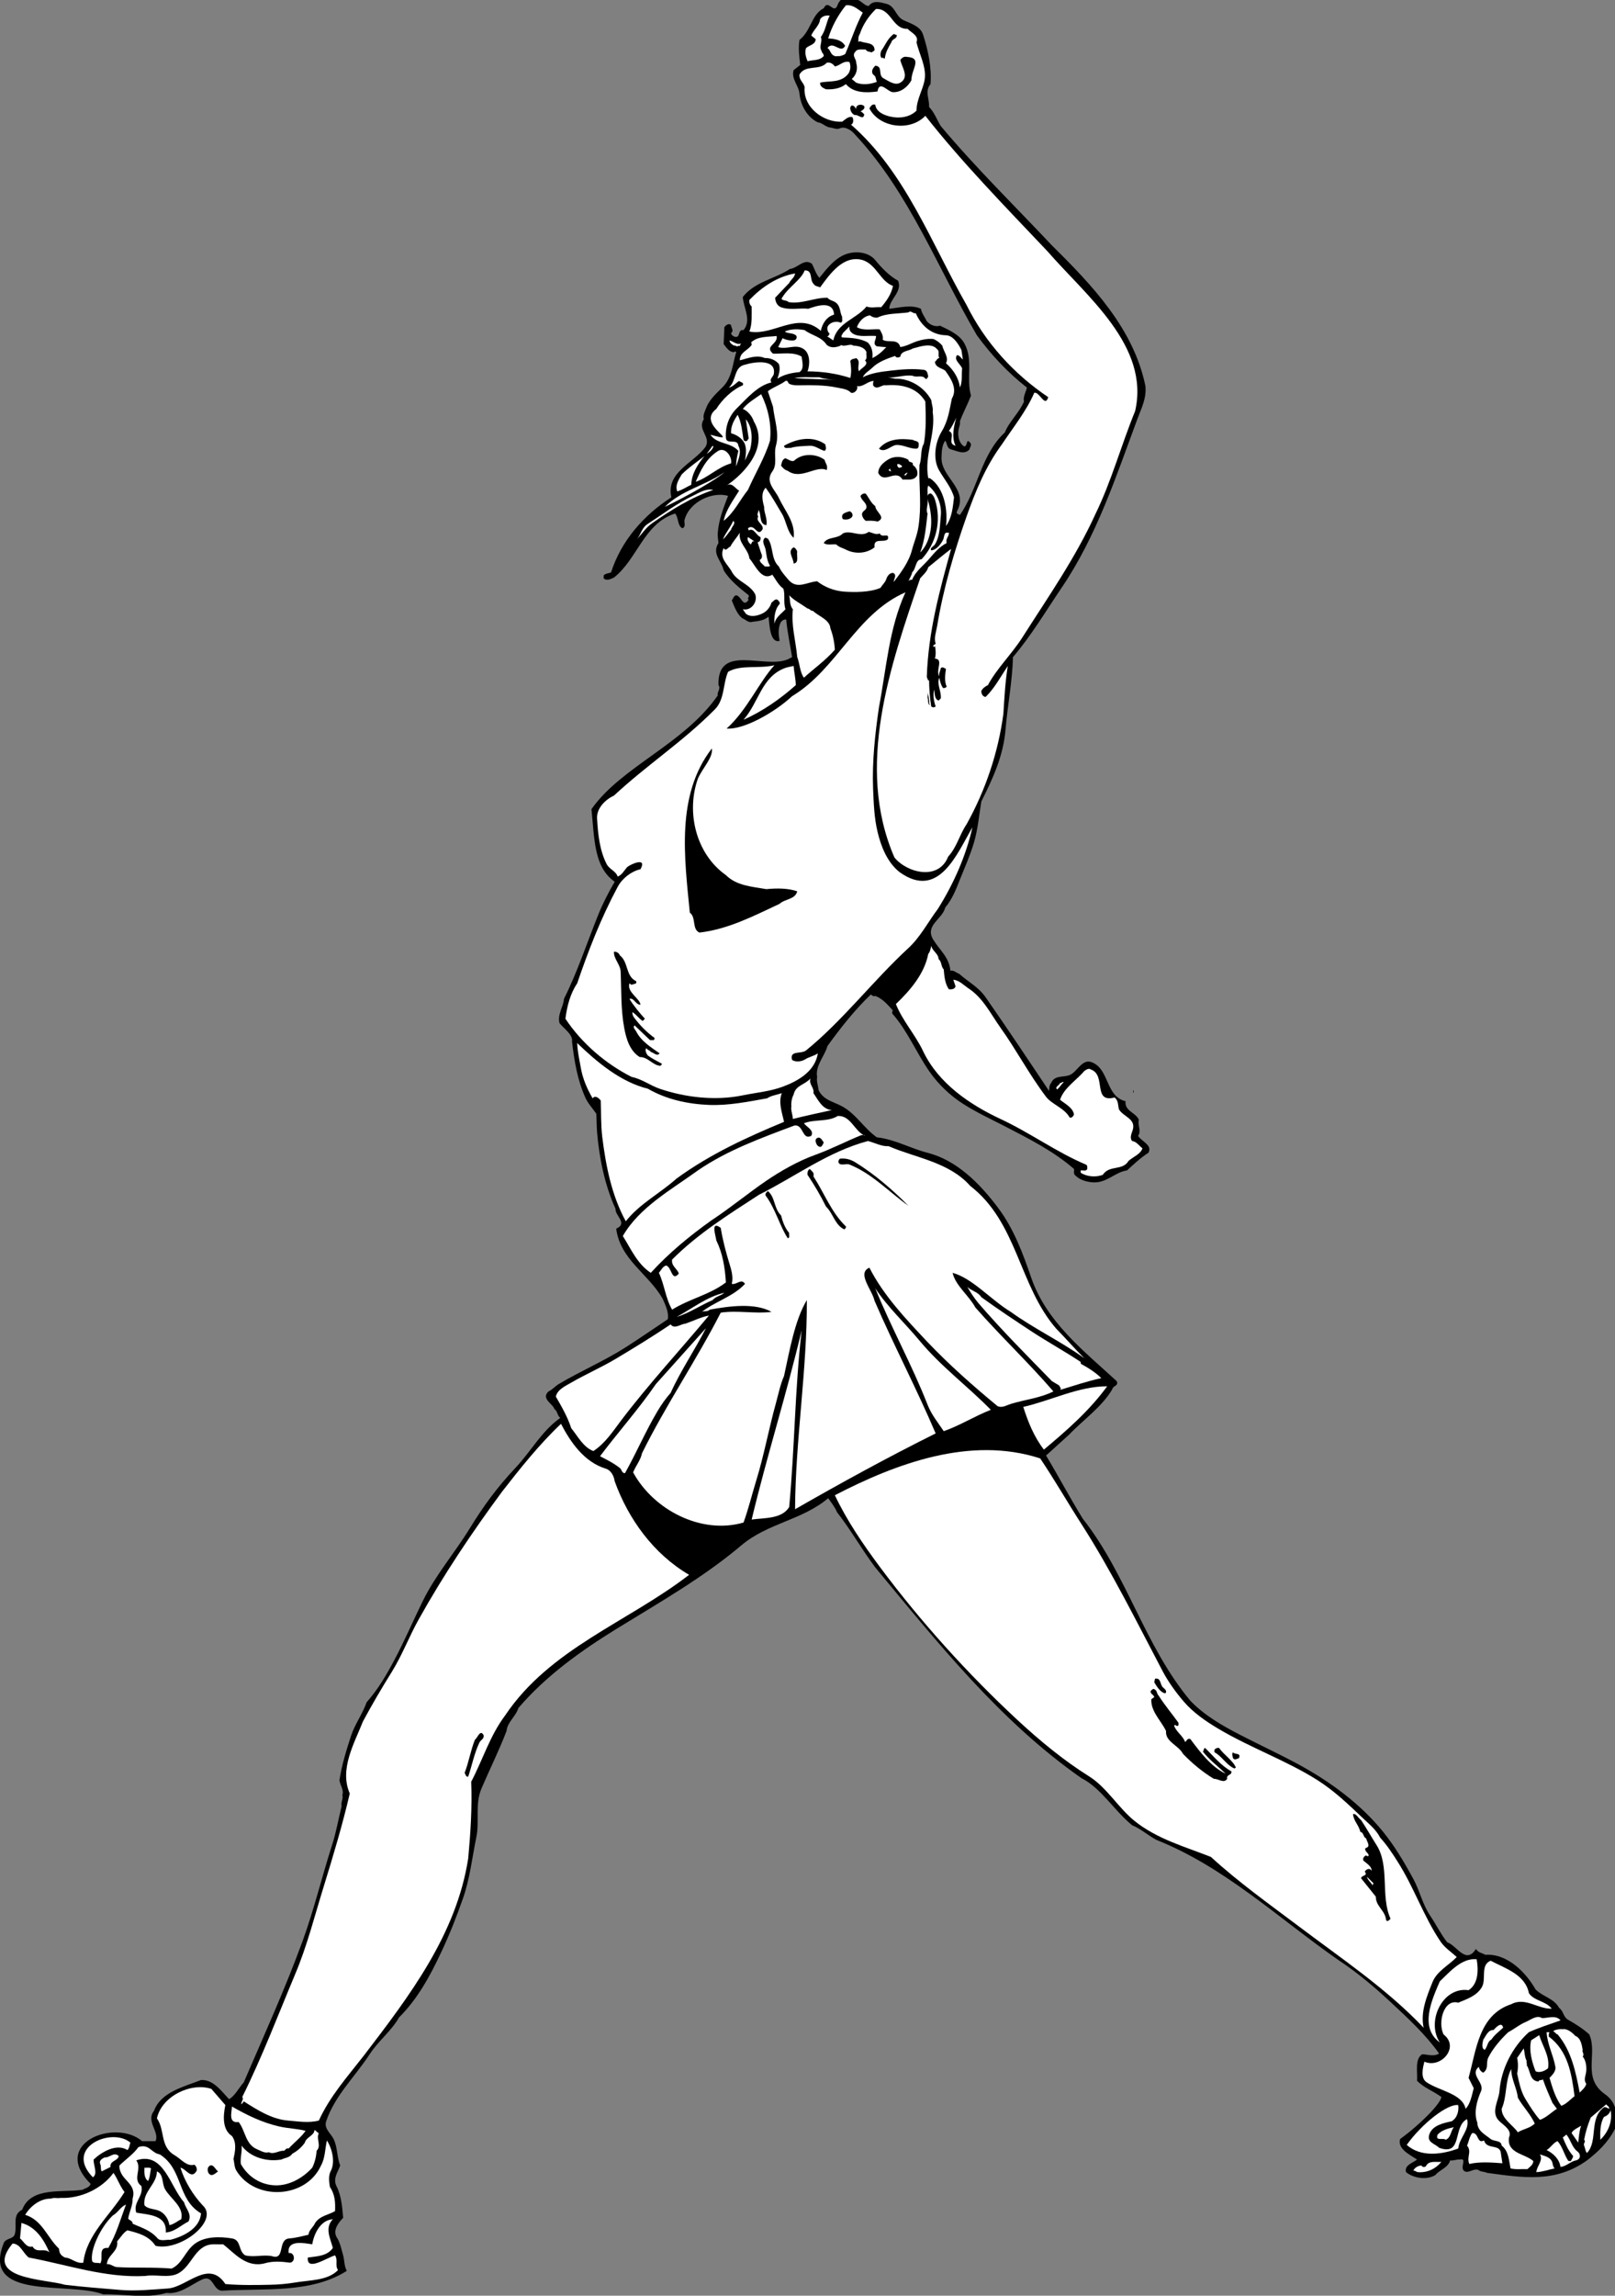 <?xml version="1.0" encoding="UTF-8" standalone="no"?>
<svg
   xmlns:dc="http://purl.org/dc/elements/1.1/"
   xmlns:cc="http://creativecommons.org/ns#"
   xmlns:rdf="http://www.w3.org/1999/02/22-rdf-syntax-ns#"
   xmlns:svg="http://www.w3.org/2000/svg"
   xmlns="http://www.w3.org/2000/svg"
   viewBox="0 0 2969.427 4218.413"
   height="4218.413"
   width="2969.427"
   xml:space="preserve"
   id="svg2"
   version="1.1"><rect x="0" y="0" width="2969.427" height="4218.413" fill="#808080" stroke="none"/><defs
     id="defs6" /><g
     transform="matrix(1.333,0,0,-1.333,0,4218.413)"
     id="g10"><g
       transform="scale(0.216)"
       id="g12"><path
         id="path14"
         style="fill:#000000;fill-opacity:1;fill-rule:nonzero;stroke:none"
         d="m 5420.13,14659.6 c 21.32,2.8 50.52,-1.9 70.46,-14.4 19,-11.6 34.3,-30.6 56.54,-32.9 28.74,39.9 75.09,23.6 112.64,14.4 57.01,-13.9 59.32,-80.2 108.46,-103.9 46.35,-22.2 108.92,-38 126.53,-93.6 32.45,-100.6 55.62,-210 47.28,-315.2 -38.47,-45.9 -6.49,-90.8 -9.27,-145.5 35.23,-36.6 49.6,-81.6 75.09,-122.4 223.41,-266.5 471.85,-508.9 709.63,-761.5 258.17,-255 522.37,-532.1 597,-897.8 7.41,-79.8 -25.5,-139.6 -51.92,-211.4 -137.19,-369 -260.02,-746.7 -483.9,-1076.3 -101.04,-149.2 -192.35,-303.6 -310.08,-441.7 -3.71,-153.4 -34.3,-306.4 -47.28,-460.71 -13.91,-170.57 -82.04,-316.11 -154.81,-460.73 -12.52,-74.16 -21.32,-176.13 -47.28,-263.27 -24.57,-82.04 -57.94,-156.66 -89.46,-235 -24.56,-62.11 -48.67,-125.14 -93.63,-178.45 -18.54,-76.01 -133.49,-113.56 -75.55,-206.72 43.57,-69.99 101.05,-111.24 108.46,-197.46 18.54,7.42 37.55,-12.51 56.09,-19 59.32,-52.84 123.75,-84.36 169.18,-150.17 137.19,-196.53 270.69,-397.23 404.64,-597 2.32,16.22 0,36.15 13.9,51.45 21.79,52.37 82.97,31.98 122.37,51.91 46.82,23.64 76.01,102.9 136.27,79.72 114.49,-44.03 86.67,-217.84 215.99,-248.9 -7.41,-62.57 63.97,-71.38 84.83,-117.73 -8.81,-37.54 18.07,-71.38 -4.64,-103.36 21.32,-35.69 93.63,-58.87 65.82,-108 -51.45,-32.91 -93.17,-72.77 -136.74,-112.63 -80.64,-11.59 -131.63,-85.29 -225.26,-75.55 -43.57,4.63 -82.04,18.54 -108.46,47.27 -8.81,9.27 -2.78,31.06 -4.64,37.55 -132.1,114.95 -287.83,192.82 -441.72,272.54 -89.92,46.35 -176.13,85.75 -263.27,140.91 -86.67,55.15 -162.22,127 -220.63,211.82 -82.5,119.12 -138.13,257.24 -235,366.63 1.39,6.03 -4.17,15.3 4.64,18.54 -34.77,38.94 -65.82,76.02 -113.1,94.1 -9.27,-6.5 -21.78,3.7 -28.27,9.27 -105.68,-101.52 -191.9,-211.83 -277.18,-329.09 -14.83,-59.8 -79.72,-125.61 -65.82,-197.46 -5.56,-25.49 6.49,-56.08 9.27,-84.36 30.13,-63.5 98.27,-74.62 150.64,-103.36 88.07,-48.2 139.05,-139.52 221.1,-197.45 116.34,-12.98 213.21,-70.46 323.99,-98.73 184.01,-46.82 331.87,-192.82 451.45,-352.73 100.58,-134.42 157.6,-290.16 211.36,-446.36 96.88,-278.57 326.78,-458.41 545.09,-658.18 14.83,-31.05 -24.1,-28.27 -27.81,-51.44 -68.14,-115.42 -185.41,-194.68 -277.64,-291.56 l -145.54,-131.63 c 78.33,-130.24 153.41,-272.54 234.99,-404.18 281.81,-357.36 394.91,-812.99 686.46,-1161.08 88.53,-92.7 205.8,-159.91 314.72,-216 127,-65.82 255.39,-124.68 380.54,-192.82 196.99,-107.07 392.13,-249.82 535.81,-427.81 74.62,-92.24 135.81,-195.6 192.82,-300.82 41.25,-75.55 57.48,-159.91 108,-234.99 38.47,-57.02 65.82,-114.96 108.46,-169.19 59.79,-18.07 118.66,-145.54 183.09,-42.18 15.29,-24.56 40.78,-26.42 61.18,-37.54 133.95,9.73 254.46,-105.68 319.82,-221.09 46.81,-46.35 117.27,-57.02 150.18,-117.27 28.73,-21.32 26.41,-57.94 56.58,-75.55 44.5,-25.49 94.1,-55.62 136.2,-94.1 55.2,-124.21 -48.2,-275.78 98.8,-380.53 50.5,-34.77 73.2,-83.43 75,-140.91 0.5,-26.88 0,-63.5 -13.9,-89.46 -42.6,-79.255 -103.3,-138.122 -174.2,-192.818 -203.52,-146.004 -410.7,-110.312 -639.21,-79.719 -22.72,10.661 -35.23,3.707 -56.09,19 -29.66,10.2 -59.33,-21.781 -84.82,-9.73 -39.4,19 20.4,88.066 -32.91,75.551 -16.22,3.246 -44.03,-9.735 -61.18,-5.102 -12.05,-47.273 -67.67,-60.254 -94.09,-93.625 -55.62,-33.84 -139.06,-20.859 -187.72,18.539 -12.05,44.496 44.49,59.328 70.45,80.188 -48.2,31.98 -126.54,69.062 -108,131.176 128.39,92.69 260.03,226.65 263.27,268.37 -49.59,36.61 -111.24,57.93 -155.27,103.36 4.17,57.47 -15.76,138.59 32.91,169.18 37.54,-1.39 74.16,-16.69 108,4.63 -85.75,120.51 -197.46,223.88 -305.46,324.46 -106.14,99.19 -216.45,191.89 -338.36,272.54 -379.61,264.66 -726.31,593.75 -1161.08,766.18 -54.23,29.2 -101.05,71.38 -155.28,93.63 -114.95,93.63 -196.99,236.38 -323.99,300.81 -519.59,363.39 -915.89,861.66 -1316.36,1344.64 -85.28,113.09 -158.98,244.27 -244.27,352.26 -13.44,32.91 -38,63.5 -56.54,89.46 -167.33,-140.91 -385.18,-158.06 -554.36,-300.82 -243.8,-205.79 -522.37,-363.85 -794.45,-531.18 -226.65,-139.98 -449.6,-297.11 -629.9,-507.54 -15.3,-52.84 -70,-88.99 -75.09,-146 -47.75,-124.22 -107.54,-244.27 -159.91,-366.64 -43.11,-101.04 -11.59,-207.65 -32.91,-310.08 -26.89,-131.64 -41.25,-265.59 -84.83,-389.81 -41.71,-119.59 -87.14,-234.54 -140.9,-348.09 -68.6,-146.47 -149.71,-296.18 -267.91,-413.45 -47.28,-84.82 -131.63,-148.79 -187.72,-235 -94.56,-144.62 -223.41,-265.59 -277.64,-427.82 -15.29,-45.89 28.74,-76.48 47.28,-113.09 25.49,-51.454 20.86,-115.418 42.18,-169.184 -13.91,-40.789 -48.21,-82.504 -23.64,-131.637 31.98,-62.574 36.62,-136.734 42.64,-202.09 -25.96,-26.882 -67.21,-75.086 -42.64,-121.902 24.1,-35.227 30.59,-77.867 42.64,-117.73 9.27,-33.372 5.56,-66.743 23.18,-98.727 -229.44,-146.93 -532.57,-109.852 -799.09,-127 -58.4,5.098 -52.38,106.141 -126.54,70.918 C 1216.59,68.363 1148.91,7.184 1063.16,17.844 931.531,-20.164 793.402,11.355 658.988,8.574 442.992,92.469 -124.805,-36.387 24.445,337.664 c 15.758,31.52 60.719,21.785 70.453,56.082 15.297,57.942 -18.539,122.367 46.813,155.277 57.012,148.786 256.785,107.071 385.641,127 17.613,11.125 43.57,13.442 51.449,37.543 -260.028,258.637 155.738,419.934 329.09,272.543 28.273,0 62.109,0 84.82,0 28.739,57.011 -62.574,127.001 -9.734,192.821 44.033,120.98 190.963,154.35 300.813,197.45 77.87,4.17 128.4,-69.06 178.92,-122.36 37.54,21.32 62.57,72.3 94.09,108 128.86,299.42 263.74,595.14 375.9,902.44 72.78,199.77 121.91,406.04 187.73,611.37 26.41,82.04 40.78,165.93 61.18,248.9 -6.49,21.32 12.05,49.6 4.63,70.45 11.13,32.91 -13.9,61.65 -18.54,94.1 15.3,100.11 44.5,193.28 75.09,286.91 23.64,70.92 72.77,138.12 98.73,211.36 74.62,84.36 129.32,179.38 178.45,272.54 64.89,122.37 118.66,248.44 178.91,371.27 81.12,166.4 204.41,308.69 300.82,465.36 85.75,139.98 173.35,260.49 291.08,385.64 99.65,105.21 167.79,235.93 286.91,319.35 -19.93,16.23 -17.61,44.96 -37.54,56.55 -6.49,31.52 -88.07,66.28 -37.55,112.63 24.11,10.66 42.65,33.84 65.82,47.28 140.44,83.9 290.16,146.94 427.82,235 90.38,57.94 177.99,118.19 267.9,178.45 8.81,41.25 -15.29,91.77 -32.9,131.64 -90.85,158.05 -271.62,250.29 -296.19,446.35 76.95,34.3 -8.34,82.51 -4.63,127.01 -69.99,153.88 -103.36,324.92 -117.73,489 -2.78,37.54 -2.78,83.89 -4.64,117.26 -23.64,34.76 -53.3,65.36 -70.45,103.83 -49.6,110.31 -70.45,231.75 -84.82,356.9 7.88,43.57 -49.6,80.19 -79.73,117.73 -15.29,55.62 25.96,106.14 28.28,154.81 87.6,174.74 147.39,360.15 220.63,540.91 28.74,70.92 64.43,139.52 103.36,206.73 -133.03,92.7 -128.86,272.54 -148.32,463.04 190.96,272.55 588.65,412.99 806.5,725.87 -6.95,19.9 21.79,42.6 4.64,65.8 -8.81,267.9 294.32,102 442.18,164.5 l 27.81,14.4 c -12.51,79.7 -30.59,160.4 -37.54,239.6 -16.22,2.4 -31.52,-9.2 -37.54,-23.6 -15.76,-37.1 -10.67,-77.4 -4.64,-112.6 -61.65,-15.8 -64.43,101 -70.45,154.8 -28.74,-25.5 -72.31,-29.7 -103.37,-32.9 -23.17,-9.3 -44.03,14.8 -65.81,23.6 -34.3,28.3 -48.67,72.8 -65.82,113.1 9.27,11.1 11.59,28.8 28.27,32.5 34.3,-6.1 44.5,-82.5 79.73,-27.8 -13.91,9.2 6.95,15.7 0,27.8 -56.55,45.4 -120.05,94.1 -159.91,159.9 -13.91,62.5 -76.94,105.2 -32.91,173.8 -2.78,22.7 -6.49,47.7 -4.64,65.8 6.95,84.4 37.08,159.9 65.82,235 -96.87,28.3 -243.34,-33.8 -277.18,-150.2 -6.95,-18.1 11.59,-46.3 -14.37,-56.5 -33.83,16.7 -22.71,67.6 -46.81,94.1 -200.24,-64.5 -239.17,-289.3 -390.27,-408.8 -18.55,-8.4 -40.33,-20.4 -60.73,-9.3 -9.26,4.6 -3.24,15.7 -5.09,23.2 12.98,13.4 31.52,12.5 47.27,19 63.97,200.2 206.73,364.3 385.18,479.2 -36.15,159.5 139.52,217 216.46,319.8 41.71,66.3 -54.23,110.8 -9.27,178.5 -7.88,26.4 8.81,54.7 18.54,80.2 21.32,51.4 73.7,95.9 103.36,126.5 59.33,60.7 61.18,145.1 84.82,221.1 -5.56,11.1 -12.51,-1.4 -19,0 -29.2,5.1 -42.64,29.2 -61.18,51.5 l 4.63,108.4 c 10.66,13.5 27.35,26.4 42.64,13.9 0,-17.1 20.86,-37.5 0,-51.4 2.79,-12.5 11.13,-19.9 23.18,-23.7 40.32,-10.6 16.68,49.2 56.55,42.2 53.3,64 -0.47,142.3 -4.64,211.4 76.48,97.8 203.95,114.9 300.82,178.9 49.13,5.1 91.77,70.5 140.9,32.9 15.76,-30.1 24.11,-62.6 47.28,-89.5 51.45,63.6 105.68,134 183.09,155.3 63.5,17.6 135.8,4.2 173.81,-42.2 38.47,-46.8 88.07,-100.1 146.01,-131.6 28.27,-70.9 -55.16,-117.3 -56.55,-178.9 64.43,6.9 140.44,28.3 202.09,0 5.1,-29.2 25.49,-53.3 37.54,-79.7 21.79,-24.1 54.23,-37.6 84.82,-28.3 55.62,-27.8 122.83,-54.7 154.82,-112.6 58.86,-104.8 10.66,-227.6 42.64,-333.8 -21.79,-56 -50.52,-108.4 -70.92,-164.5 4.17,-16.2 -6.03,-37.5 -9.27,-56.6 -5.56,-42.1 5.56,-85.2 37.55,-103.3 24.1,4.2 8.8,56.5 37.54,23.6 12.51,-14.3 -2.78,-28.3 -4.63,-42.6 -32.91,-36.6 -81.12,-8.8 -117.27,0 -27.81,7.4 -24.57,37.5 -37.55,56.5 -21.78,-30.6 -22.71,-70.9 -23.64,-108 -4.63,-127.4 175.21,-199.3 98.73,-343 -8.34,-16.2 9.74,-18.5 18.54,-23.6 117.27,167.3 133.49,383.8 286.91,526.5 28.28,71 92.71,126.6 122.37,197.5 -7.88,29.7 12.05,59.3 18.54,89 -123.29,96.4 -228.04,209 -319.36,333.7 -251.22,430.6 -434.31,913.6 -775.91,1278.4 -23.17,29.6 -66.28,57 -98.26,42.6 -21.78,-10.2 -40.79,2.3 -61.18,4.6 -30.6,2.8 -56.09,33.4 -80.19,33 -67.21,32.9 -110.32,107.5 -117.27,183 -4.63,52.9 -54.23,94.1 -37.54,150.7 l 42.18,32.9 c -6.03,53.3 -13.44,109.4 -4.64,159.9 74.16,57.9 76.48,163.2 154.81,202.1 30.13,64 64.89,-47.3 89.46,23.2 6.95,19.9 19.46,29.6 32.91,42.6 12.51,-1.8 28.27,4.2 37.54,-4.6" /><path
         id="path16"
         style="fill:#ffffff;fill-opacity:1;fill-rule:nonzero;stroke:none"
         d="m 5509.59,14570.1 c -44.04,-81.6 -71.84,-171 -108,-254 -1.39,-15.3 -23.64,-18.5 -37.54,-23.2 -20.4,1.4 -25.96,-5.5 -42.64,4.7 -19.47,11.6 -19.94,37.5 -37.55,46.8 36.62,51 83.9,-40.3 113.1,13.9 -22.71,38.9 -66.75,45 -108.46,47.3 23.64,76.4 61.18,146.9 113.09,211.3 44.5,6.1 74.63,-24.5 108,-46.8" /><path
         id="path18"
         style="fill:#ffffff;fill-opacity:1;fill-rule:nonzero;stroke:none"
         d="m 5796.04,14466.8 c 21.32,-23.7 73.69,-43.2 56.54,-84.9 15.76,-74.6 65.36,-157.6 51.92,-239.6 -11.12,-66.7 -51.45,-124.7 -51.92,-197.5 -44.95,-44.5 -112.63,-50.9 -169.18,-37.5 -37.54,8.8 -88.06,28.7 -94.09,75.1 -18.54,7.9 -31.05,-11.1 -37.54,-23.2 63.03,-122.8 259.56,-150.2 357.36,-47.3 228.98,-292.4 512.64,-582.6 780.08,-864.9 248.44,-286 655.4,-603.9 559.46,-1019.7 -89.92,-219.7 -150.64,-446.8 -254,-658.2 -127.47,-279.5 -302.21,-528.8 -465.37,-785.1 -69.52,-109 -165,-200.3 -220.62,-305.5 -15.77,-7.4 -34.3,-20.4 -42.18,-37.5 -0.93,-16.3 9.27,-37.1 27.81,-37.6 56.55,54.7 95.94,129.8 141.37,197.5 -16.69,-101.5 -21.79,-203.5 -28.28,-305.5 -32.91,-246.11 -113.09,-485.74 -235,-704.98 -45.42,-66.74 -60.71,-143.69 -117.73,-206.72 -61.64,-155.74 -263.73,-102.9 -342.99,-5.1 -252.15,579.38 -26.42,1224.6 164.54,1781.7 17.16,20.4 44.5,42.7 51.45,70.5 48.21,38.9 98.73,82 146.01,117.2 -72.77,-263.7 -146.01,-527.4 -155.28,-817.6 l 9.27,-23.6 5.1,4.6 c 0.93,-57 4.64,-111.7 13.91,-169.2 11.59,-7.4 16.22,-7.4 28.27,0 -12.51,35.3 -18.08,75.1 -9.27,108 5.1,-25 -0.93,-59.3 27.81,-70.4 l 14.37,14.3 c 4.17,46.9 -27.81,90.4 -9.27,131.7 3.24,-23.7 10.2,-45.9 23.17,-65.8 9.74,-1.4 17.62,0.9 23.64,9.2 -15.76,31.6 -10.19,78.4 -4.63,112.7 -9.27,5.1 -23.18,16.2 -32.91,5.1 -3.25,-17.2 -13.44,-32 -9.27,-51.9 -26.42,37.5 29.66,108.9 -28.27,112.6 6.95,27.3 5.56,56.5 0,80.2 -3.25,-2.3 -5.57,-6.5 -9.74,-4.7 -5.56,12.1 8.81,13 14.37,18.6 -12.51,38.4 3.25,76.5 9.27,113.1 39.4,240.1 108.92,475.1 188.18,700.3 57.02,160.9 121.44,319.4 225.73,460.3 71.85,107.5 156.67,213.2 206.73,329.1 35.69,5.5 68.13,-97.8 88.99,-28.3 -221.56,148.8 -404.18,350.9 -521.45,587.7 -225.72,394.9 -389.8,847.8 -737.9,1151.4 16.69,6 16.69,32.9 9.27,47.3 -24.1,9.2 -45.88,-14.4 -65.82,-28.3 -117.73,-7.4 -252.15,91.8 -239.63,221.1 -7.88,31.5 -36.16,43.1 -32.91,79.7 37.08,65.8 127.47,22.7 173.82,75.1 22.71,6.5 41.71,-8.8 51.91,-23.2 33.37,4.7 54.23,38.5 93.63,27.8 8.34,-25 7.41,-46.3 -4.64,-70.4 -47.27,-67.2 -128.39,-46.8 -183.08,-61.2 -2.32,-24.1 19.47,-34.3 37.54,-42.2 41.72,-2.3 90.39,3.7 127,32.9 49.6,-57.5 130.25,-56.5 202.09,-46.8 11.59,75.6 65.82,-3.7 98.73,-4.6 49.59,-1.9 92.7,32 117.27,75.1 0.46,74.1 74.16,143.6 -28.28,150.1 -18.08,4.2 -31.05,-5.1 -42.18,-18.5 7.88,-45.4 61.19,-109.4 0,-146 -34.76,-20.4 -75.09,10.7 -107.99,28.3 -36.62,19.9 -0.47,76 -51.92,80.2 -15.76,-17.7 -28.74,-34.3 -13.9,-56.6 19.93,-10.7 17.15,-31 23.64,-46.8 -43.57,-16.2 -92.24,-20.9 -131.64,-5.1 l -28.27,23.6 c 30.59,26 39.86,65.9 28.27,103.4 2.78,21.8 -30.13,46.3 -5.1,70.4 11.59,20.9 43.11,12.6 65.82,14.4 8.34,-16.7 25.49,-12.5 38.01,-19 5.09,6.5 13.9,6 18.54,14.4 0.46,51.4 -57.48,42.2 -89.46,56.1 -5.1,0 -11.13,1.4 -13.9,-4.7 0,13 -1.86,37.6 9.27,51.9 19.46,59.4 57.01,115.5 103.36,160 98.72,3.2 103.82,-130.8 202.09,-127" /><path
         id="path20"
         style="fill:#ffffff;fill-opacity:1;fill-rule:nonzero;stroke:none"
         d="m 5298.23,14551.1 c -22.71,-44 -25.49,-95.5 -56.55,-136.3 12.52,-31.5 -14.37,-57.4 4.64,-89 1.39,-12.5 15.75,-19.4 13.9,-32.9 -27.34,-30.6 -69.52,-23.1 -103.36,-32.9 -9.73,25.1 -20.4,56.1 -9.27,84.4 20.39,19 59.79,21.3 61.18,56.5 l -28.27,23.2 c 13.9,36.6 52.38,63 56.55,103.8 11.58,18.6 35.69,27.4 61.18,23.2" /><path
         id="path22"
         style="fill:#000000;fill-opacity:1;fill-rule:nonzero;stroke:none"
         d="m 5725.58,14429.2 c 6.03,-27.3 -28.73,-24.1 -32.91,-47.3 -18.54,-32.4 -38,-64.4 -42.17,-103.3 -6.96,-6.1 -15.3,12.9 -18.54,0 -16.23,14.3 -7.42,37.5 -5.1,47.2 26.42,35.7 39.39,77.9 80.18,108 6.96,0.5 10.66,-7.8 18.54,-4.6" /><path
         id="path24"
         style="fill:#000000;fill-opacity:1;fill-rule:nonzero;stroke:none"
         d="m 5518.86,13973.1 c 6.95,-17.1 -13.44,-26.9 -23.64,-32.9 8.81,-2.8 16.23,-11.6 23.64,-19 -5.56,-42.2 -38.47,1.4 -61.18,-4.6 -15.76,6.9 -24.57,22.2 -27.81,37.5 -1.86,9.7 0.92,17.6 9.27,23.7 16.22,-0.5 20.86,-10.7 28.27,-23.7 -5.1,30.1 36.15,36.2 51.45,19" /><path
         id="path26"
         style="fill:#ffffff;fill-opacity:1;fill-rule:nonzero;stroke:none"
         d="m 5702.41,12826.4 c -10.2,-51.9 -40.33,-95.5 -75.55,-136.3 -34.3,3.3 -60.72,-7.4 -93.63,4.7 -62.58,-78.8 -188.65,-102.9 -211.82,-216.5 -13.91,9.3 -28.28,19 -42.18,28.3 12.51,-6 12.97,8.8 19,13.9 -14.37,13 -20.39,36.6 -9.73,51.9 17.61,24.6 55.15,31.1 80.18,19 16.69,6.5 6.49,25 9.27,37.5 -14.83,26.5 -10.19,59.8 -32.91,84.4 -19,19.9 -44.03,17.2 -61.18,37.5 -83.43,1.4 -166.4,-42.6 -248.9,-27.8 -10.66,15.8 -60.26,6.1 -37.55,32.5 37.55,62.6 119.59,110.8 140.91,169.6 53.77,2.8 30.59,-59.3 56.08,-84.8 10.2,-17.6 28.28,-15.8 42.65,-23.6 61.64,84.3 148.32,209.9 272.54,174.2 87.14,-28.2 113.56,-137.2 192.82,-164.5" /><path
         id="path28"
         style="fill:#ffffff;fill-opacity:1;fill-rule:nonzero;stroke:none"
         d="m 5039.59,12844.9 -89.45,-94.1 c 0.46,-25 12.97,-51.9 37.54,-60.7 57.01,-20.4 122.37,-3.2 173.82,-9.7 51.45,18.5 159.91,55.2 164.54,-37.5 -49.13,-13.5 -76.02,-60.3 -84.36,-103.4 -146.47,129.3 -298.96,-33.4 -456.09,-4.6 19.47,52.8 13.44,107 14.37,159.9 -12.05,11.1 -16.69,25 -14.37,42.1 78.33,81.2 174.74,147.9 291.55,169.2 -3.71,-28.3 -25.96,-36.6 -37.55,-61.2" /><path
         id="path30"
         style="fill:#ffffff;fill-opacity:1;fill-rule:nonzero;stroke:none"
         d="m 5801.14,12657.2 c 16.68,15.8 28.73,-10.2 46.81,-5.1 34.3,-79.7 100.12,-138.6 192.82,-140.9 45.89,-0.9 80.19,-56.5 98.73,-94.1 l 9.27,-60.7 c -9.27,6 -21.32,28.7 -37.55,27.8 -22.25,-30.6 21.78,-56.1 32.91,-84.3 -5.56,-39.4 3.71,-83.9 -14.37,-122.4 -6.95,61.2 -42.18,114.5 -88.99,155.3 20.39,37.5 -15.76,75.1 -23.64,112.6 -16.22,19 -35.23,32.9 -56.55,42.2 -35.69,2.8 -68.13,-2.8 -103.36,-13.9 -35.69,-11.6 -69.06,-32.5 -108,-37.6 -15.76,58 -78.33,24.1 -112.63,46.8 5.56,27.4 -8.81,45.5 -19,65.9 -37.08,4.6 -105.68,-11.6 -145.54,14.3 12.97,35.7 44.49,71.4 84.35,75.1 12.98,-11.6 34.3,-16.7 47.28,-13.9 59.33,28.7 131.64,24.1 197.46,32.9" /><path
         id="path32"
         style="fill:#ffffff;fill-opacity:1;fill-rule:nonzero;stroke:none"
         d="m 5448.41,12520.5 c 41.71,-23.2 96.87,-9.3 145.54,-13.9 2.78,-22.3 -25.03,-49.2 5.1,-65.8 26.41,-2.4 51.91,-6.5 79.72,-4.7 h -19 c -26.89,-30.1 -56.09,-54.7 -89,-70.4 4.17,38 -3.24,72.3 -28.27,98.7 -50.52,29.2 -112.63,30.6 -164.55,32.9 -12.51,9.3 2.78,18.6 4.64,28.3 l 42.18,42.2 c -4.17,-20.4 6.02,-37.1 23.64,-47.3" /><path
         id="path34"
         style="fill:#ffffff;fill-opacity:1;fill-rule:nonzero;stroke:none"
         d="m 5279.23,12450 c 26.88,-22.7 59.32,-16.7 89.45,-4.6 v 4.6 c 26.42,-15.7 59.33,11.2 79.73,-4.6 33.37,-1.9 72.3,-9.7 84.82,-42.2 -3.25,-17.1 7.41,-40.8 -9.74,-51.9 30.6,-29.7 -28.27,-49.6 -37.54,-70.4 -16.22,30.1 14.83,61.6 -18.54,84.8 -12.52,-6.5 -29.66,-2.3 -37.54,-19 5.09,-33.9 8.8,-71.4 0,-108 -85.29,28.2 -181.7,42.2 -273.01,42.2 16.69,45.4 16.22,113 -23.17,141.3 -52.85,37.6 -109.39,-5.5 -164.55,13.9 9.27,18.6 18.54,37.6 28.27,56.6 20.86,-11.1 49.14,-16.7 70.46,-14.4 13.44,1.4 22.71,12.5 18.54,28.3 -19.47,22.7 -52.84,12.5 -75.09,28.3 36.62,17.6 86.21,17.1 127,9.2 46.35,-35.7 104.29,-39.4 140.91,-94.1" /><path
         id="path36"
         style="fill:#ffffff;fill-opacity:1;fill-rule:nonzero;stroke:none"
         d="m 4959.41,12506.6 c 10.66,-53.3 -80.65,-63.5 -23.18,-112.7 60.26,-1.8 130.71,13 183.09,-19 2.31,-30.1 19,-77.4 -13.91,-98.7 -48.2,-4.2 -100.12,-14.8 -140.91,-42.2 9.74,28.3 20.4,63.1 9.28,94.1 -23.64,27.4 -59.33,39.4 -89.46,37.6 -53.3,23.6 -109.39,-2.3 -159.91,-14.4 -1.39,52.4 54.23,64.4 75.55,98.7 0,5.6 0.93,11.2 -4.64,14.4 42.65,42.2 106.61,35.2 164.09,42.2" /><path
         id="path38"
         style="fill:#ffffff;fill-opacity:1;fill-rule:nonzero;stroke:none"
         d="m 4734.14,12459.8 c -7.88,-4.2 -8.8,-26 -19,-14.4 -8.81,-13 -17.15,4.2 -28.28,0 -13.9,8.8 -25.95,14.8 -28.27,32.9 25.49,-6.5 48.21,-31.5 75.55,-18.5" /><path
         id="path40"
         style="fill:#ffffff;fill-opacity:1;fill-rule:nonzero;stroke:none"
         d="m 5984.22,12422.2 c 19,-13 2.32,-40.8 14.37,-56.5 -16.22,-1.4 -15.3,-14.9 -28.27,-23.7 2.31,-36.1 42.64,-39.4 65.81,-56.5 36.16,-50.5 80.19,-115 42.18,-178.5 -15.76,-74.6 -23.17,-141.3 -65.82,-211.3 -40.32,-67.2 -58.4,-174.8 -13.9,-249.4 31.98,-54.7 76.02,-105.7 93.63,-169.2 -7.42,-59.3 -12.06,-130.2 -51.45,-183.1 12.05,95.1 -6.95,241.5 -103.36,305.5 h -9.74 c -27.81,143.7 49.6,282.7 28.28,423.2 4.17,22.2 -6.49,49.6 -9.27,75.1 -44.5,83.4 -139.05,139.5 -230.37,136.2 l -46.81,9.3 c 52.84,-6 106.14,18.1 159.45,9.3 23.63,-13.5 62.57,8.8 80.18,-18.6 12.05,-6 12.98,8.8 18.54,13.9 -4.63,16.7 -4.63,39.4 -27.81,42.7 -71.38,9.3 -144.61,2.8 -211.82,-5.1 -61.18,-7 -122.83,-14.4 -178.45,-42.2 12.98,27.8 38.01,38.9 61.18,61.2 36.16,36.6 94.09,57.9 145.54,75.1 5.57,-14.4 24.57,-10.7 32.91,-4.7 5.1,38.1 53.31,34.8 79.73,52 45.88,12 119.58,39.4 155.27,-4.7" /><path
         id="path42"
         style="fill:#ffffff;fill-opacity:1;fill-rule:nonzero;stroke:none"
         d="m 4940.87,12262.3 c -4.17,-17.1 -30.6,-32 -14.37,-51.9 -88.07,-19.9 -156.67,-102 -220.63,-164.5 -50.06,-48.7 -75.09,-116.4 -70.46,-187.8 2.79,-49.6 75.09,-1.4 79.73,-51.9 23.64,-44 -2.32,-90.4 -13.91,-131.6 -1.85,32.9 6.95,70.4 13.91,98.7 -50.06,57 -138.13,41.3 -178.45,103.4 218.31,-62.1 -99.19,61.6 37.54,164.5 36.15,58.9 102.9,124.2 169.18,150.7 9.27,20.4 -15.76,18.5 -23.64,27.8 -21.78,-13.9 -39.86,-38 -65.81,-42.2 50.06,41.2 30.12,131.6 103.36,146 64.89,19.9 203.01,37.5 183.55,-61.2" /><path
         id="path44"
         style="fill:#ffffff;fill-opacity:1;fill-rule:nonzero;stroke:none"
         d="m 5340.41,12224.8 c -89.46,8.8 -179.84,5.1 -267.91,13.9 50.52,8.8 106.14,2.8 159.91,4.6 33.38,-12 70.92,-14.8 108,-18.5" /><path
         id="path46"
         style="fill:#ffffff;fill-opacity:1;fill-rule:nonzero;stroke:none"
         d="m 5034.96,12205.8 c 11.59,-11.6 40.33,-13.9 56.08,-13.9 84.36,0.9 172.43,3.2 254,-14.4 32.45,-7 65.36,-8.4 89.46,-32.9 22.71,-7.4 48.21,23.6 37.55,42.2 39.86,-7.9 68.13,32.4 107.99,32.9 -6.02,-7.4 -4.63,-18.1 -4.63,-27.8 23.64,-35.3 56.55,6.9 79.72,0 96.41,7.8 197.92,-9.8 254,-103.4 2.78,-89 6.03,-178.9 -9.27,-268.4 -23.64,-38.9 -12.05,-93.6 -28.27,-136.2 -4.17,-112.2 10.66,-225.3 0,-338.4 -2.32,-28.3 -6.49,-64.4 -14.37,-94.1 -9.27,-37.5 -24.57,-75.5 -32.91,-108 -19,-76.9 -70.92,-146.9 -117.27,-206.7 0,19 20.86,40.3 0,56.5 -24.1,7.4 -42.18,-20.8 -47.27,-37.5 -5.1,-19 -25.04,-37.1 -37.55,-56.6 -64.89,-28.7 -165.47,-28.7 -235,-23.6 -62.57,5.6 -120.51,28.3 -169.18,65.8 -63.96,-4.2 -127.93,-54.7 -183.08,9.3 -21.32,25 -47.74,53.8 -61.18,84.8 -51.92,47.7 -32.91,125.2 -70.46,178.5 -6.95,-0.5 -10.66,7.8 -19,4.6 -23.64,-23.6 0.46,-50.5 4.63,-75.1 6.03,-35.2 8.81,-72.8 28.28,-103.4 -8.34,-8.8 -21.79,-2.7 -32.91,-4.6 -11.12,13.9 -31.52,24.1 -32.91,42.2 17.61,8.3 17.15,30.1 9.27,42.6 l -23.18,70.5 c 12.98,0 23.18,15.3 18.54,32.9 -26.88,9.3 -41.71,62.1 -75.08,42.2 l -4.64,13.9 c 44.5,34.7 60.72,-64.4 94.09,-4.7 4.64,32.5 -47.74,47.3 -28.27,80.2 -12.98,13.5 4.17,26.4 0,42.2 23.64,-27.8 0.93,-89.9 51.45,-98.7 9.73,39.4 -16.23,81.1 -13.91,117.2 -11.12,40.8 -21.78,87.7 9.27,122.4 39.4,-52.8 69.07,-108 103.37,-164.5 29.2,-46.8 32.9,-115.9 75.55,-155.3 12.97,97.3 -56.09,172.4 -94.09,254 -24.11,52.4 -90.39,103.4 -42.18,169.2 35.22,47.7 7.41,108 23.17,164.5 23.18,79.7 -9.73,166.9 -18.54,249.4 l -32.91,98.3 c 35.23,27.3 77.41,38.9 112.63,65.8 14.37,3.7 14.37,-5.1 19.01,-13.9" /><path
         id="path48"
         style="fill:#ffffff;fill-opacity:1;fill-rule:nonzero;stroke:none"
         d="m 4917.23,11839.1 c -30.59,-102.9 -94.56,-209.5 -140.91,-314.7 -52.37,-64.9 -86.21,-142.8 -155.27,-197.4 14.83,70.9 63.5,134.8 98.72,192.3 -25.03,14.4 -46.81,56.1 -79.72,32.9 121.44,83.4 268.84,247.5 173.82,409.3 -11.59,35.2 -41.26,69.1 -70.46,79.7 31.52,39.4 76.95,65.8 117.27,94.1 43.57,-88.5 67.67,-191 56.55,-296.2" /><path
         id="path50"
         style="fill:#ffffff;fill-opacity:1;fill-rule:nonzero;stroke:none"
         d="m 4555.23,12069.5 -9.27,-19 9.27,19" /><path
         id="path52"
         style="fill:#ffffff;fill-opacity:1;fill-rule:nonzero;stroke:none"
         d="m 4748.05,11843.8 c 6.02,-9.8 15.75,-10.7 23.64,-4.7 l 9.27,13.9 -18.54,122.4 c 43.1,-50.1 44.03,-129.8 27.81,-192.8 l -32.91,-70.5 c 5.56,34.8 12.51,81.6 -4.64,113.1 -17.61,32.9 -55.16,53.3 -84.36,60.7 -2.32,45.9 18.54,82.5 42.18,117.8 24.57,-48.2 28.74,-105.2 37.55,-159.9" /><path
         id="path54"
         style="fill:#ffffff;fill-opacity:1;fill-rule:nonzero;stroke:none"
         d="m 6101.95,11806.2 c -58.86,14.9 4.64,74.6 -42.64,94.1 19.93,26.4 32.91,55.6 47.28,84.4 -15.76,-53.3 -31.06,-125.2 -4.64,-178.5" /><path
         id="path56"
         style="fill:#000000;fill-opacity:1;fill-rule:nonzero;stroke:none"
         d="m 5269.96,11815.5 c 2.31,-13.4 11.12,-31.5 -4.64,-42.2 -32.44,9.3 -60.72,34.8 -94.09,32.9 -37.54,-2.3 -84.82,-2.3 -122.37,-13.9 -14.83,3.3 -39.86,-9.7 -42.18,13.9 80.66,45.4 182.16,66.3 263.28,9.3" /><path
         id="path58"
         style="fill:#000000;fill-opacity:1;fill-rule:nonzero;stroke:none"
         d="m 5828.95,11843.8 c 12.51,-9.3 38.47,-4.7 38,-28.3 0,-11.6 -0.92,-27.4 -14.37,-27.8 -46.81,-1.4 -83.43,26.4 -131.63,23.2 -33.37,-5.6 -72.77,-52.4 -108,-23.2 54.23,64.4 138.59,66.3 216,56.1" /><path
         id="path60"
         style="fill:#ffffff;fill-opacity:1;fill-rule:nonzero;stroke:none"
         d="m 4555.23,11801.6 c -4.18,-19.9 -25.5,-36.6 -42.18,-46.8 12.51,16.7 28.27,37.5 37.54,51.4 l 4.64,-4.6" /><path
         id="path62"
         style="fill:#ffffff;fill-opacity:1;fill-rule:nonzero;stroke:none"
         d="m 4668.32,11693.6 c -83.43,-23.2 -144.61,-89.9 -225.72,-117.7 30.59,70.4 63.96,144.1 136.27,192.8 49.59,38 98.72,-32 89.45,-75.1" /><path
         id="path64"
         style="fill:#000000;fill-opacity:1;fill-rule:nonzero;stroke:none"
         d="m 5265.32,11716.8 c 6.49,-25.1 22.71,-36.2 13.91,-65.9 -68.14,33 -164.55,-66.2 -248.91,-4.6 -20.39,6.5 -30.12,17.2 -42.64,32.9 4.64,17.6 6.49,40.8 28.27,47.3 18.08,-8.3 44.03,-26 56.55,-14.4 52.38,48.2 140.91,43.6 192.82,4.7" /><path
         id="path66"
         style="fill:#ffffff;fill-opacity:1;fill-rule:nonzero;stroke:none"
         d="m 4499.14,11740.4 c -44.03,-51.4 -83.43,-116.3 -84.82,-183.1 -30.12,-14.4 -57.47,-32.9 -89.45,-42.6 -15.3,40.8 10.19,76 28.27,108.4 43.11,42.7 96.41,79.8 146,117.3" /><path
         id="path68"
         style="fill:#000000;fill-opacity:1;fill-rule:nonzero;stroke:none"
         d="m 5801.14,11716.8 c 0,-22.7 32.9,-7.5 27.81,-32.9 21.78,-16.7 33.83,-37.6 28.27,-65.9 -20.86,-37.5 -59.79,-25.5 -93.63,-27.8 -44.5,72.3 -115.41,-32.9 -155.27,42.2 0.46,39.4 31.52,65.8 61.18,84.4 39.39,25.5 90.85,22.7 131.64,0" /><path
         id="path70"
         style="fill:#ffffff;fill-opacity:1;fill-rule:nonzero;stroke:none"
         d="m 5758.49,11679.2 c 5.56,-13 -7.88,-9.7 -13.9,-13.9 -11.13,0.9 -17.15,13.9 -13.91,23.7 12.05,3.7 18.54,-6.5 27.81,-9.8" /><path
         id="path72"
         style="fill:#ffffff;fill-opacity:1;fill-rule:nonzero;stroke:none"
         d="m 5692.67,11641.7 c -6.49,2.3 -13.44,2.8 -18.54,9.2 l 9.27,9.8 c 2.32,-6.5 2.78,-13.5 9.27,-19" /><path
         id="path74"
         style="fill:#ffffff;fill-opacity:1;fill-rule:nonzero;stroke:none"
         d="m 4625.68,11637 c -40.32,-39.4 -230.82,-149.7 -380.54,-221.1 107.07,107.6 259.1,136.3 380.54,221.1" /><path
         id="path76"
         style="fill:#ffffff;fill-opacity:1;fill-rule:nonzero;stroke:none"
         d="m 5796.04,11632.4 c -2.79,-4.6 -11.13,-6.9 -9.27,-14.4 h -18.54 c 11.58,0 14.37,19.5 27.81,14.4" /><path
         id="path78"
         style="fill:#ffffff;fill-opacity:1;fill-rule:nonzero;stroke:none"
         d="m 6007.86,11359.9 c -6.03,-58.4 -4.17,-128.4 -37.54,-183.6 -7.88,-12 -34.77,-22.7 -23.64,-37.5 33.37,1.8 61.18,39.4 75.08,65.8 7.88,15.3 5.57,38 19.01,46.8 h 18.54 c 2.32,-24.6 -23.18,-38 -13.91,-65.8 -50.98,-26.9 -81.11,-66.3 -117.73,-108 -36.15,-40.8 -79.72,-71.4 -103.36,-127 -9.27,1.4 -17.61,-0.9 -23.17,-9.3 6.95,19.5 23.17,43.1 23.17,56.6 27.81,25 19.47,81.5 61.18,84.3 92.71,100.1 128.86,244.8 84.83,381 -4.64,13.9 -10.67,26.9 -23.64,37.6 -11.59,3.7 -20.4,-4.2 -23.64,-14.4 2.32,27.8 -4.17,41.3 4.63,65.8 54.7,-44 87.6,-119.6 80.19,-192.3" /><path
         id="path80"
         style="fill:#ffffff;fill-opacity:1;fill-rule:nonzero;stroke:none"
         d="m 4555.23,11524.4 c -139.52,-46.8 -266.52,-126.1 -389.81,-211.8 -40.33,-27.4 -65.82,-68.6 -98.73,-103.4 25.49,28.3 29.2,71.9 70.45,98.7 96.41,62.6 185.41,130.8 286.45,178.5 43.11,20.9 82.5,48.2 131.64,38" /><path
         id="path82"
         style="fill:#000000;fill-opacity:1;fill-rule:nonzero;stroke:none"
         d="m 5589.31,11421 c 1.85,-38.4 74.16,-72.3 14.37,-98.7 -27.81,7.4 -51.45,5.1 -75.55,4.7 -9.73,7.4 -21.32,22.7 -23.18,37.5 -3.7,26.4 28.28,27.3 28.28,51.4 0,27.9 -35.23,43.2 -38.01,70.5 8.34,11.6 19,17.2 32.91,14.4 20.85,-26.4 33.83,-60.7 61.18,-79.8" /><path
         id="path84"
         style="fill:#ffffff;fill-opacity:1;fill-rule:nonzero;stroke:none"
         d="m 5946.68,11317.2 c -0.47,-71.4 -23.64,-146 -70.46,-192.3 30.6,79.7 37.55,169.1 46.82,248.9 -13.91,25.9 7.41,59.8 0,94.1 14.37,-47.8 24.1,-98.8 23.64,-150.7" /><path
         id="path86"
         style="fill:#000000;fill-opacity:1;fill-rule:nonzero;stroke:none"
         d="m 5439.14,11350.1 c -12.98,-13.4 -31.98,-16.7 -51.92,-13.9 -11.12,1.9 -12.97,24.6 -4.63,32.9 11.59,11.2 27.81,13.9 42.18,19 16.22,-3.7 25.95,-25.9 14.37,-38" /><path
         id="path88"
         style="fill:#ffffff;fill-opacity:1;fill-rule:nonzero;stroke:none"
         d="m 4668.32,11270.4 c -17.14,-20.4 -35.22,-48.7 -51.91,-61.2 17.15,41.3 48.67,76.5 65.82,117.8 19.47,-17.2 -10.66,-37.1 -13.91,-56.6" /><path
         id="path90"
         style="fill:#000000;fill-opacity:1;fill-rule:nonzero;stroke:none"
         d="m 5547.13,11256.5 c 22.71,-4.2 47.75,-21.8 70.46,-9.7 14.37,-33.9 63.96,10.6 51.91,-37.6 -27.35,-24.1 -93.16,13 -84.82,-51.4 -52.38,-40.8 -125.61,-44.1 -183.09,-14.4 -20.86,10.7 -43.57,14.8 -61.18,32.9 -26.42,3.3 -59.33,-7.4 -80.19,9.3 25.49,42.6 86.68,23.6 122.37,61.2 51.91,24.1 112.63,-28.8 164.54,9.7" /><path
         id="path92"
         style="fill:#ffffff;fill-opacity:1;fill-rule:nonzero;stroke:none"
         d="m 4785.59,11087.3 c 37.08,-42.6 78.33,-146.9 146.01,-103.8 17.61,-22.7 37.54,-65.8 70.45,-89 13.44,-39.4 -0.93,-87.6 13.9,-131.6 -25.95,-28.8 -65.35,-52.9 -70.45,-94.1 -2.78,34.3 0.46,93.6 32.91,127 4.64,13 -6.49,19.9 -13.91,28.3 -17.61,5.5 -25.49,-11.2 -38,-19.1 -6.96,-25.9 -26.89,-52.3 -51.45,-65.8 -31.06,-17.1 -81.12,-31 -112.63,-4.6 l -19.01,28.3 c 52.84,-12.5 95.95,45.9 79.73,94.1 -33.84,67.2 -116.34,81.1 -150.18,145.5 -24.57,46.8 -83.43,85.8 -51.91,150.6 14.36,-25.5 28.27,6.1 42.64,9.3 15.76,31.5 42.64,58.9 60.72,89 -11.12,-67.2 54.23,-103.8 61.18,-164.1" /><path
         id="path94"
         style="fill:#ffffff;fill-opacity:1;fill-rule:nonzero;stroke:none"
         d="m 4818.5,11195.3 c -16.22,6.5 -18.08,-10.2 -23.18,-19 -13.9,8.8 -26.88,31.1 -19,47.3 l 42.18,-28.3" /><path
         id="path96"
         style="fill:#000000;fill-opacity:1;fill-rule:nonzero;stroke:none"
         d="m 5091.04,11129.5 c -6.49,-21.3 14.84,-70.5 -23.17,-75.1 0,34.3 -42.65,78.3 0,103.4 12.05,-3.7 20.39,-17.2 23.17,-28.3" /><path
         id="path98"
         style="fill:#ffffff;fill-opacity:1;fill-rule:nonzero;stroke:none"
         d="m 5782.13,10870.9 c -105.68,-231.3 -121.44,-483.5 -169.18,-733.3 -24.1,-164.55 -44.5,-343.46 -37.54,-521.91 4.17,-94.56 6.95,-183.09 28.27,-272.55 22.25,-95.01 62.57,-196.06 140.91,-258.17 249.83,-178.45 365.24,114.95 465.36,286.45 -42.18,-185.4 -120.51,-361.07 -221.09,-521.45 -59.8,-78.79 -110.78,-178.45 -187.72,-249.36 -226.2,-208.58 -420.41,-463.97 -653.55,-653.09 -31.05,-25.49 -108,2.32 -89.46,-61.18 26.42,-16.22 61.65,-9.73 84.83,4.64 25.02,15.75 55.15,20.39 79.72,37.54 -18.08,-114.02 -124.22,-175.21 -220.63,-211.36 -81.58,-31.52 -170.57,-38.47 -258.64,-56.55 -177.98,-36.61 -370.8,-12.51 -531.18,42.18 -61.64,21.32 -114.02,62.58 -178.45,75.09 -162.69,82.04 -317.5,212.29 -423.18,371.73 10.66,80.66 30.13,158.52 75.09,225.27 71.84,210.43 151.56,416.23 258.63,616 29.21,54.69 87.14,99.65 145.55,112.63 44.03,78.33 -57.01,35.23 -84.36,14.37 -19.01,-21.32 -34.76,-51.91 -61.19,-61.18 -11.58,35.69 -53.3,46.35 -70.45,79.72 -44.49,87.14 -55.16,188.19 -61.18,291.54 -3.71,65.36 54.23,120.98 108,145.55 212.75,197.92 438.01,342.06 644.27,550.19 63.5,64 50.52,162.2 84.36,239.6 81.11,47.8 196.53,18.1 296.18,42.2 -95.95,-103.8 -175.21,-287.8 -305.45,-404.2 106.14,-8.78 303.6,100.1 418.08,206.7 288.3,173.4 406.96,524.3 724,662.9" /><path
         id="path100"
         style="fill:#ffffff;fill-opacity:1;fill-rule:nonzero;stroke:none"
         d="m 5156.86,10767.5 c 13.91,-0.5 25.03,-19.9 32.91,-13.9 38.47,-37.1 108.46,-56.1 113.1,-113.1 16.22,-42.2 25.49,-88.1 28.27,-136.3 -64.43,-72.7 -132.56,-118.6 -197.45,-178.4 -25.96,34.7 -25.96,88.5 -42.65,131.6 -9.27,101.5 -39.86,206.7 -27.81,305.5 -21.78,24.1 -16.22,59.3 -23.64,89 29.2,-32 77.87,-56.1 117.27,-84.4" /><path
         id="path102"
         style="fill:#ffffff;fill-opacity:1;fill-rule:nonzero;stroke:none"
         d="m 5067.87,10400.9 c 3.24,-40.4 13.44,-83.9 13.9,-122.4 -97.34,-86.7 -213.21,-168.2 -333.72,-220.6 97.8,109.8 113.56,272 263.27,329.1 18.08,6.9 37.54,9.2 56.55,13.9" /><path
         id="path104"
         style="fill:#000000;fill-opacity:1;fill-rule:nonzero;stroke:none"
         d="m 5932.77,10161.2 c 2.32,-3.2 6.49,-5.5 4.64,-9.2 -16.69,6 -6.96,31.9 -14.37,46.8 l 4.63,42.2 c -4.63,-29.2 10.2,-56.1 5.1,-79.8" /><path
         id="path106"
         style="fill:#000000;fill-opacity:1;fill-rule:nonzero;stroke:none"
         d="m 4456.5,9681.5 c -74.62,-209.96 -15.76,-477.41 178.91,-615.53 68.61,-68.14 165.94,-73.24 258.18,-89.46 67.21,6.49 139.52,6.49 197.45,-13.9 -13.9,-53.31 -77.4,-46.82 -112.63,-79.73 -166.86,-77.87 -327.7,-162.23 -512.18,-183.55 -49.13,22.25 -19.46,97.34 -61.18,127.01 -34.3,351.33 -89.46,751.34 140.91,1047.98 8.8,-57.94 -60.72,-126.07 -89.46,-192.82" /><path
         id="path108"
         style="fill:#ffffff;fill-opacity:1;fill-rule:nonzero;stroke:none"
         d="m 5993.49,8530.15 c 21.78,-17.61 14.37,-46.81 32.91,-65.81 4.17,-45.43 7.88,-90.39 32.91,-127 17.15,-0.93 37.54,-0.47 42.64,19 l -14.37,42.18 c 39.4,-4.18 67.21,-35.69 98.73,-56.55 91.31,-59.79 141.83,-164.55 202.09,-248.9 102.9,-144.16 184.48,-300.36 291.55,-441.73 35.22,-47.27 118.19,-72.3 150.17,-131.63 14.83,-6.49 24.1,9.27 28.27,18.54 -7.41,44.96 -57.47,67.67 -88.99,94.09 24.57,76.48 106.14,125.15 154.81,183.55 12.06,7.88 28.28,20.4 42.65,9.27 99.19,-35.23 8.8,-215.07 150.17,-178.45 25.96,-18.54 21.33,-49.6 28.28,-75.55 27.34,-46.82 106.14,-58.87 89.45,-127 -6.02,-23.18 -24.1,-52.84 -5.1,-75.09 27.35,-3.25 44.04,-29.67 65.82,-46.82 -12.51,-37.54 -59.33,-53.76 -88.99,-80.18 -37.54,-64.89 -122.83,-24.11 -164.55,-89 -44.03,-16.68 -102.89,-12.05 -140.9,13.91 v 14.37 c 13.9,2.78 33.83,-7.88 42.18,9.27 -0.47,10.66 2.78,22.71 -9.27,28.27 -190.04,80.19 -352.73,201.16 -545.55,291.08 -195.14,91.32 -395.37,226.19 -493.64,432.46 -49.59,105.21 -131.17,193.28 -173.81,300.81 93.16,88.53 182.62,194.67 206.72,319.82 12.52,14.83 14.83,33.37 19.01,51.91 6.02,-32.44 46.35,-50.06 46.81,-84.82" /><path
         id="path110"
         style="fill:#000000;fill-opacity:1;fill-rule:nonzero;stroke:none"
         d="m 3958.23,8553.79 c 56.09,-43.11 36.15,-133.02 103.82,-164.54 8.81,-21.79 -19,-15.76 -28.27,-23.64 l -14.37,9.27 c -18.07,-56.09 67.21,-95.49 70.46,-136.27 -32.91,0.93 -39.87,46.35 -70.46,37.54 25.5,-41.71 66.75,-92.24 98.73,-126.54 l -13.91,-14.36 c -24.1,14.36 -38.93,39.86 -65.81,56.54 -1.86,-6.95 2.31,-23.64 9.27,-32.91 37.54,-50.52 80.65,-94.55 131.63,-131.63 1.86,-6.49 -1.85,-15.3 -9.27,-14.37 h -19 l -98.73,94.09 c -13.9,-13.44 3.71,-25.49 9.73,-37.54 31.52,-63.5 97.81,-104.29 150.18,-140.91 -16.22,-21.32 -37.08,4.17 -56.55,9.27 -4.63,10.2 -20.85,10.66 -27.8,23.64 -12.06,-10.2 -0.93,-34.3 9.26,-46.81 28.74,-20.86 59.33,-35.69 89,-51.92 1.85,-6.95 -6.03,-9.27 -9.27,-13.9 -50.06,3.71 -79.26,57.47 -131.64,56.08 -63.96,39.86 -85.75,115.41 -98.73,183.55 -22.71,120.51 -18.07,244.27 -23.17,362 -2.32,46.35 -45.42,81.58 -42.64,126.54 16.68,2.32 32.44,-8.81 37.54,-23.18" /><path
         id="path112"
         style="fill:#ffffff;fill-opacity:1;fill-rule:nonzero;stroke:none"
         d="m 4137.14,7702.79 c 118.66,-68.59 254.47,-97.8 389.81,-103.36 123.76,-5.1 247.98,19.93 371.74,42.18 27.81,18.54 62.57,21.78 93.63,32.91 -23.18,-60.72 2.31,-125.15 14.36,-183.09 -238.24,-98.72 -472.31,-206.26 -686.45,-362 -105.21,-94.55 -235,-159.91 -323.99,-272.54 -90.85,165.47 -127.47,353.66 -150.64,540.45 -8.81,78.8 -6.49,153.89 -9.27,230.36 -12.98,15.76 -35.23,35.69 -51.92,13.91 -35.22,60.26 -62.57,122.83 -75.08,192.82 -10.2,57.48 -20.4,98.73 -23.64,159.91 124.68,-120.52 278.1,-249.37 451.45,-291.55" /><path
         id="path114"
         style="fill:#ffffff;fill-opacity:1;fill-rule:nonzero;stroke:none"
         d="m 5194.4,7674.52 c 30.13,-42.64 56.55,-103.83 117.74,-108 -82.05,-17.61 -164.55,-35.69 -248.91,-56.55 -1.39,27.81 -14.37,56.09 -9.73,80.19 -2.32,22.25 2.32,52.84 14.37,75.09 12.97,60.72 70.91,61.18 107.99,103.36 -12.97,-39.4 25.03,-57.01 18.54,-94.09" /><path
         id="path116"
         style="fill:#ffffff;fill-opacity:1;fill-rule:nonzero;stroke:none"
         d="m 6792.58,7744.97 c -15.76,-14.37 -24.57,-32.91 -42.18,-46.81 -17.61,18.07 17.61,25.95 19,42.18 10.2,-5.1 12.98,10.2 23.18,4.63" /><path
         id="path118"
         style="fill:#000000;fill-opacity:1;fill-rule:nonzero;stroke:none"
         d="m 7234.76,7679.15 4.64,19.01 v -19.01 h -4.64" /><path
         id="path120"
         style="fill:#ffffff;fill-opacity:1;fill-rule:nonzero;stroke:none"
         d="m 5523.49,7401.98 c -4.63,8.8 -15.76,3.24 -23.17,4.63 -98.73,-39.86 -195.14,-90.38 -296.18,-126.54 -111.25,-40.32 -219.71,-102.89 -310.55,-164.54 -118.66,-81.12 -230.83,-174.28 -352.27,-254 -138.12,-98.73 -270.22,-207.19 -385.64,-333.73 -86.21,57.01 -125.61,151.57 -178.45,235 106.15,184.01 308.7,294.79 479.27,418.55 189.57,129.78 403.71,206.72 616,286.45 59.33,10.19 48.21,-95.49 108,-65.82 19.93,36.61 -29.2,56.08 -46.81,80.18 66.74,27.35 153.88,7.42 215.99,46.82 83.89,3.71 105.21,-95.95 173.81,-127" /><path
         id="path122"
         style="fill:#000000;fill-opacity:1;fill-rule:nonzero;stroke:none"
         d="m 5260.22,7359.8 c -4.63,-10.2 -7.88,-20.4 -18.54,-28.28 -19.93,-0.46 -29.2,17.15 -32.91,32.91 -2.32,9.27 0.47,19.01 9.27,23.64 21.79,11.59 32.91,-16.69 42.18,-28.27" /><path
         id="path124"
         style="fill:#ffffff;fill-opacity:1;fill-rule:nonzero;stroke:none"
         d="m 5674.13,7336.16 c 173.36,-75.09 386.57,-101.05 521.45,-253.54 302.67,-233.61 311.01,-638.71 550.18,-912.18 65.82,-67.21 113.56,-123.3 178.45,-187.73 -151.1,108.93 -321.21,188.65 -469.99,296.19 -128.4,77.87 -244.27,214.6 -371.27,248.9 19.93,-83.43 102.9,-142.76 145.54,-221.09 159.91,-182.16 339.75,-351.8 498.27,-535.82 -84.82,-42.18 -178.92,-51.44 -272.54,-79.72 -26.89,-8.34 -54.7,-27.81 -84.36,-13.9 -152.96,126.07 -311.94,266.51 -446.82,408.81 -138.13,146.93 -279.5,294.79 -371.27,474.63 -82.04,-34.76 17.61,-141.37 32.91,-211.36 122.83,-284.13 267.9,-558.99 390.27,-846.36 -302.21,-150.18 -603.49,-315.19 -897.81,-483.9 2.31,445.43 77.4,889.93 75.09,1334.89 -77.41,-129.78 -109.39,-319.81 -145.55,-484.36 -24.1,-55.16 -35.68,-115.41 -51.91,-173.82 -45.88,-165 -76.01,-333.72 -127,-498.26 -26.88,-87.61 -48.67,-177.53 -79.72,-263.27 -267.91,-77.88 -572.9,78.33 -705,319.82 15.76,41.71 47.74,77.4 56.55,122.36 152.49,307.77 345.31,590.04 502.91,897.35 107.53,16.22 223.87,-8.81 323.99,5.1 -103.36,57.94 -264.2,38.01 -394.45,13.9 -14.83,-17.61 -42.64,-2.78 -56.55,-19 85.75,69.99 203.95,99.65 281.82,183.55 -23.18,37.54 -53.77,-7.88 -84.36,0 10.66,42.18 -1.85,86.21 -14.37,127 -23.18,74.63 -44.5,156.2 -56.08,230.36 -68.14,50.52 -31.06,-52.84 -28.28,-80.18 40.33,-81.12 55.16,-172.43 61.18,-267.91 -105.21,-79.73 -232.68,-104.29 -343.45,-173.82 -42.18,72.31 -49.14,159.91 -84.36,235 13.9,16.69 25.03,42.18 46.81,46.82 36.62,-12.52 34.3,-106.61 80.19,-51.45 -9.73,31.52 -49.6,48.67 -42.64,89.46 165.47,165.46 359.22,286.44 554.81,413.44 232.22,116.34 440.8,274.86 695.73,343 44.03,-11.13 87.6,-35.69 131.63,-32.91" /><path
         id="path126"
         style="fill:#000000;fill-opacity:1;fill-rule:nonzero;stroke:none"
         d="m 5462.31,7232.8 c 123.76,-76.48 235.93,-173.35 338.83,-277.18 -125.15,88.99 -231.76,205.33 -376.37,263.27 -22.25,8.81 -59.79,-12.05 -70.46,13.91 -0.92,9.27 1.4,17.61 9.74,23.63 37.54,4.18 69.06,-5.56 98.26,-23.63" /><path
         id="path128"
         style="fill:#000000;fill-opacity:1;fill-rule:nonzero;stroke:none"
         d="m 5194.4,7143.34 c 71.39,-109.85 112.64,-227.58 207.19,-319.36 2.79,-8.8 -4.17,-13.44 -9.73,-19 -60.26,27.35 -70.45,100.58 -117.27,146 -34.3,69.07 -73.7,136.74 -117.73,202.09 -2.32,15.3 2.32,31.98 14.37,37.55 14.37,-17.15 29.66,-21.33 23.17,-47.28" /><path
         id="path130"
         style="fill:#000000;fill-opacity:1;fill-rule:nonzero;stroke:none"
         d="m 4987.68,6894.44 c 10.2,-40.33 24.1,-79.26 51.91,-112.64 -3.24,-11.12 7.42,-31.98 -9.27,-32.91 -50.05,75.09 -78.79,189.11 -141.37,272.55 -4.63,12.97 6.49,19.93 14.37,28.27 48.21,-39.4 37.55,-111.24 84.36,-155.27" /><path
         id="path132"
         style="fill:#ffffff;fill-opacity:1;fill-rule:nonzero;stroke:none"
         d="m 6266.5,6372.53 c 106.14,-76.95 214.14,-148.33 323.99,-220.63 102.9,-67.21 211.82,-127.01 310.55,-192.82 0,-5.1 -1.39,-11.13 4.63,-13.9 45.89,-25.04 90.85,-53.31 127,-89.47 -90.85,-19.46 -174.28,-48.2 -263.27,-75.08 12.05,9.27 -3.24,18.54 -5.1,27.81 l -46.81,28.27 c -160.38,164.09 -322.14,326.31 -470,498.27 -26.88,31.98 -50.98,69.53 -70.45,103.36 27.35,-26.88 68.6,-31.52 89.46,-65.81" /><path
         id="path134"
         style="fill:#ffffff;fill-opacity:1;fill-rule:nonzero;stroke:none"
         d="m 5871.59,6095.35 c 136.27,-164.55 306.37,-289.69 455.62,-441.72 -105.67,-41.25 -197.45,-100.58 -300.81,-136.27 -36.62,55.15 -77.4,103.36 -103.36,169.18 -98.73,253.07 -232.68,492.24 -333.73,742.53 81.58,-123.29 190.97,-223.41 282.28,-333.72" /><path
         id="path136"
         style="fill:#ffffff;fill-opacity:1;fill-rule:nonzero;stroke:none"
         d="m 4625.68,6400.8 c -22.71,-20.39 -53.77,-21.78 -75.09,-46.82 -81.11,-35.22 -145.54,-81.11 -230.36,-107.99 100.12,53.77 192.82,128.85 305.45,154.81" /><path
         id="path138"
         style="fill:#ffffff;fill-opacity:1;fill-rule:nonzero;stroke:none"
         d="m 4526.95,6255.26 c -186.79,-224.34 -383.32,-436.16 -558.99,-667.45 -54.23,-71.38 -102.43,-147.4 -178.91,-197.45 -64.89,25.02 -99.19,94.55 -140.91,145.53 -25.03,74.63 -58.86,133.5 -98.72,202.09 10.19,45.43 61.18,67.68 98.72,89.46 92.24,53.31 190.97,96.41 282.28,150.64 120.05,71.38 237.31,143.69 352.27,220.63 24.1,-33.37 63.03,2.78 94.09,4.64 50.06,17.15 97.33,41.71 150.17,51.91" /><path
         id="path140"
         style="fill:#ffffff;fill-opacity:1;fill-rule:nonzero;stroke:none"
         d="m 4282.69,5761.63 c -30.6,-33.84 -59.33,-75.09 -84.36,-117.27 -76.02,-127.93 -133.95,-264.2 -207.19,-394.91 -19.93,-1.39 -20.39,22.71 -32.91,32.91 -40.79,31.98 -80.65,50.98 -126.54,75.09 114.95,152.95 246.59,300.35 356.9,460.72 l 319.82,356.9 c -69.98,-137.66 -160.83,-269.29 -225.72,-413.44" /><path
         id="path142"
         style="fill:#ffffff;fill-opacity:1;fill-rule:nonzero;stroke:none"
         d="m 5039.59,5032.99 c -47.27,-76.94 -158.52,-68.13 -239.63,-79.72 96.87,404.18 222.49,799.09 319.36,1207.9 -43.57,-374.98 -44.5,-751.81 -79.73,-1128.18" /><path
         id="path144"
         style="fill:#ffffff;fill-opacity:1;fill-rule:nonzero;stroke:none"
         d="m 7070.22,5803.8 c -113.56,-156.2 -258.64,-282.27 -404.18,-404.17 -62.58,81.11 -100.58,175.2 -131.64,272.54 180.31,41.25 352.73,131.63 535.82,131.63" /><path
         id="path146"
         style="fill:#ffffff;fill-opacity:1;fill-rule:nonzero;stroke:none"
         d="m 3869.24,5277.72 c 33.83,-10.66 51.45,-47.74 56.08,-80.18 87.6,-242.42 248.91,-464.44 475.1,-597 -390.28,-301.28 -888.55,-470 -1174.99,-897.81 -96.41,-127.93 -141.84,-280.43 -216.46,-422.72 6.49,-162.69 -4.17,-326.31 -19.01,-489 -76.01,-487.15 -375.9,-878.81 -667.44,-1259.81 -108,-138.59 -214.61,-257.25 -286.45,-413.45 -65.82,-17.15 -132.11,-5.1 -197.46,0 -104.75,8.8 -196.06,68.13 -281.81,122.36 l -14.37,-19 c -7.41,13.44 17.15,31.05 4.64,47.28 127,254.93 228.04,521.9 338.36,784.72 76.48,181.69 123.75,371.27 183.55,564.08 59.79,193.28 118.19,388.42 164.54,587.73 -67.21,154.35 27.35,317.04 84.36,460.26 58.86,109.39 117.73,209.51 183.55,315.18 68.6,110.78 110.78,226.2 173.81,338.37 158.52,283.66 338.36,552.03 531.18,812.99 116.81,149.71 236.39,300.35 375.9,432.45 61.65,-118.19 148.33,-244.27 286.92,-286.45" /><path
         id="path148"
         style="fill:#ffffff;fill-opacity:1;fill-rule:nonzero;stroke:none"
         d="m 6642.4,5343.54 c 92.7,-137.66 176.6,-284.13 263.27,-418.54 193.75,-302.21 353.66,-626.2 521.45,-944.64 33.83,-63.03 81.11,-129.31 131.63,-188.18 61.65,-71.84 142.3,-127 221.1,-173.81 205.79,-122.37 437.55,-203.94 634.54,-329.09 107.53,-68.14 195.6,-153.42 291.54,-244.27 36.16,-34.76 81.12,-69.53 108,-122.37 44.5,-48.66 79.26,-102.43 112.63,-155.27 102.9,-161.76 164.55,-347.17 272.55,-507.54 26.42,-39.4 68.13,-65.82 103.36,-98.73 -51.45,-53.3 -125.61,-88.53 -154.81,-159.91 -36.62,-92.24 -78.34,-190.5 -56.55,-291.08 -235.93,248.9 -530.25,445.43 -799.09,648.44 -189.57,142.3 -386.56,283.21 -559.45,441.73 -167.33,65.81 -343.92,114.02 -488.54,230.36 -100.12,80.65 -177.52,213.21 -286.91,282.27 -163.15,101.98 -315.18,227.13 -460.72,362 -313.33,290.63 -617.86,626.67 -878.81,977.54 -107.54,144.62 -208.12,292.01 -286.45,456.09 391.2,202.55 865.83,380.08 1311.26,235" /><path
         id="path150"
         style="fill:#000000;fill-opacity:1;fill-rule:nonzero;stroke:none"
         d="m 7427.12,3881.64 c 11.12,-9.73 28.27,-23.64 14.37,-37.55 -31.06,4.64 -56.09,45.89 -70.45,70.46 l 4.63,23.17 c 40.33,7.42 30.59,-38.47 51.45,-56.08" /><path
         id="path152"
         style="fill:#000000;fill-opacity:1;fill-rule:nonzero;stroke:none"
         d="m 7398.84,3829.73 c 38.01,-59.8 84.83,-115.42 127,-173.82 -1.85,-6.49 3.71,-13.91 -4.63,-19 -11.12,-5.57 -15.76,14.36 -23.64,0 16.69,-41.72 54.23,-61.65 70.92,-103.37 11.58,10.2 13.44,25.03 32.91,19.01 62.11,-83.43 133.95,-178.45 225.26,-221.09 -48.67,47.27 -103.82,87.14 -145.54,141.36 8.34,6.03 2.78,18.08 13.9,23.18 54.23,-52.37 101.05,-112.63 169.18,-150.18 0.93,-28.27 -33.83,-16.68 -27.81,-47.27 -20.39,-31.99 -56.08,1.39 -84.82,0 -72.3,43.57 -142.76,102.43 -197.45,159.91 -28.74,55.15 -114.03,76.48 -108,145.54 -32.91,67.67 -97.8,124.68 -94.09,202.55 l 19.01,13.91 c -5.57,17.61 -24.11,17.61 -23.65,37.54 7.42,7.88 18.08,21.79 28.28,9.27 13.44,-5.56 11.12,-26.88 23.17,-37.54" /><path
         id="path154"
         style="fill:#000000;fill-opacity:1;fill-rule:nonzero;stroke:none"
         d="m 3088.69,3576.19 c 2.32,-25.03 -18.54,-27.35 -27.81,-47.28 -32.45,-68.13 -46.81,-144.61 -70.92,-216 -16.68,-4.17 -15.76,15.77 -23.17,23.18 26.88,68.14 38.47,143.69 65.82,211.82 17.61,12.05 33.83,70.46 56.08,28.28" /><path
         id="path156"
         style="fill:#000000;fill-opacity:1;fill-rule:nonzero;stroke:none"
         d="m 7784.48,3496 c 31.06,-44.5 92.7,-83.89 108,-127 -4.17,1.85 -6.49,-2.32 -9.27,-4.64 -51.91,22.25 -80.65,78.8 -127,103.37 -8.81,21.32 12.98,29.66 28.27,28.27" /><path
         id="path158"
         style="fill:#000000;fill-opacity:1;fill-rule:nonzero;stroke:none"
         d="m 7911.48,3430.18 c -13.44,-2.78 -25.49,-15.29 -37.54,0 -2.32,12.05 -9.74,27.35 0,37.55 11.59,-16.69 53.3,-0.46 37.54,-37.55" /><path
         id="path160"
         style="fill:#000000;fill-opacity:1;fill-rule:nonzero;stroke:none"
         d="m 8790.29,2875.83 c 85.75,-133.95 24.1,-328.16 89.46,-470 -7.88,-7.88 -18.08,-21.78 -28.27,-9.73 -4.18,61.18 -66.28,88.06 -65.82,150.64 L 8691.57,2664 c 4.17,22.25 45.88,12.52 23.63,42.65 8.81,15.3 33.84,26.42 42.18,4.64 6.96,25.49 -32.44,48.66 -51.45,65.81 -5.09,15.3 5.57,28.74 18.54,32.91 3.25,-6.03 8.81,-4.63 14.37,-4.63 7.42,18.07 -29.66,29.2 -19,51.44 38.01,8.35 6.95,42.18 4.63,61.19 -21.78,9.73 -13.44,37.08 -37.54,42.18 -11.13,46.35 -41.72,66.28 -46.81,113.09 19,6.49 31.52,-22.71 51.45,-38.01 32.9,-49.13 65.35,-106.6 98.72,-159.44" /><path
         id="path162"
         style="fill:#ffffff;fill-opacity:1;fill-rule:nonzero;stroke:none"
         d="m 8771.75,2631.1 c -6.02,-2.78 -5.1,-8.81 -5.1,-13.91 -11.12,19.47 -32.9,34.77 -37.54,56.55 l 42.64,-42.64" /><path
         id="path164"
         style="fill:#ffffff;fill-opacity:1;fill-rule:nonzero;stroke:none"
         d="m 9378.02,1949.74 c -166.86,24.1 -272.08,-200.23 -183.55,-333.72 -132.1,95.94 -50.99,272.07 0,390.27 63.96,60.72 139.51,150.17 235,140.91 11.12,-58.87 14.83,-155.74 -51.45,-197.46" /><path
         id="path166"
         style="fill:#ffffff;fill-opacity:1;fill-rule:nonzero;stroke:none"
         d="m 9763.2,1930.74 c 33.83,-50.53 106.6,-48.67 146,-98.73 -85.29,-5.1 -169.18,76.48 -258.64,28.28 -208.58,-68.14 -223.41,-296.19 -272.54,-470 l 32.91,-65.82 c -12.05,-45.89 -21.79,-101.51 -51.91,-131.64 -20.4,96.88 -166.4,113.56 -248.91,169.19 -41.25,27.8 -23.64,93.62 -14.37,131.63 105.22,-46.81 228.05,93.17 122.37,173.81 -37.54,76.02 0.46,228.05 94.09,202.56 53.77,22.71 116.8,42.64 150.18,98.26 31.05,51.92 -11.59,141.83 56.55,169.65 92.23,-49.14 221.09,-87.61 244.27,-207.19" /><path
         id="path168"
         style="fill:#ffffff;fill-opacity:1;fill-rule:nonzero;stroke:none"
         d="m 9848.02,1771.29 c 41.25,1.39 88.99,20.86 117.27,-14.37 -68.14,-24.1 -139.52,-46.81 -202.09,-75.09 -105.68,-95.01 -177.53,-236.38 -187.73,-375.9 -4.63,-60.72 -57.01,-133.03 -4.63,-188.18 27.81,-29.21 88.07,-59.8 65.36,-108 -14.84,-101.973 102.43,-102.898 155.27,-150.641 -0.93,-24.566 -23.64,-37.546 -37.54,-51.449 -41.72,1.856 -69.53,-4.172 -108,4.633 -10.2,52.379 -12.52,111.707 -56.55,145.543 -2.32,35.227 -49.13,25.492 -70.45,42.184 -32.91,26.88 -84.82,51.44 -84.82,103.82 -24.11,63.04 -4.64,136.27 23.63,202.09 23.64,54.7 -75.55,104.29 -13.9,154.81 1.85,-15.76 12.98,-31.52 28.27,-37.54 38.01,27.81 13.91,63.03 32.91,98.73 29.67,58.4 80.19,116.34 126.54,159.9 41.71,21.79 69.53,47.75 113.09,65.82 31.06,12.98 68.6,45.89 103.37,23.64" /><path
         id="path170"
         style="fill:#ffffff;fill-opacity:1;fill-rule:nonzero;stroke:none"
         d="m 9598.65,1710.11 c -20.86,-19 -56.09,-46.35 -75.09,-75.55 -25.95,-12.52 -23.64,-45.43 -42.18,-65.36 -24.1,8.81 -13.44,46.82 -9.27,65.36 16.69,22.71 30.13,63.03 65.82,61.18 14.83,17.62 52.84,56.08 60.72,14.37" /><path
         id="path172"
         style="fill:#ffffff;fill-opacity:1;fill-rule:nonzero;stroke:none"
         d="m 9979.65,1700.38 c 23.15,6.02 57.45,-16.69 79.75,-42.18 34.7,-13.45 41.2,-55.16 47.3,-89 -7.5,-11.59 13.9,-28.27 0,-42.64 20.8,-25.03 24.5,-61.65 23.1,-88.99 -0.9,-28.28 -20.8,-59.33 0,-84.83 -4.6,-22.24 -25,-38.93 -42.2,-56.54 -25.9,133.02 -51.9,265.12 -140.86,371.26 -12.05,1.4 -16.68,18.08 -28.27,19.01 4.17,10.66 43.57,17.15 61.18,13.91" /><path
         id="path174"
         style="fill:#ffffff;fill-opacity:1;fill-rule:nonzero;stroke:none"
         d="m 9894.83,1681.83 c -5.56,-7.87 -4.63,-18.07 -4.63,-28.27 122.8,-90.38 146.5,-238.71 164.5,-380.54 -28.2,-20.86 -52.3,-50.52 -84.78,-61.18 -38.94,53.3 -56.55,116.34 -75.09,178.45 19.47,19 42.18,44.03 37.55,70.45 -13.91,76.48 -50.99,141.83 -56.09,221.09 h 18.54" /><path
         id="path176"
         style="fill:#ffffff;fill-opacity:1;fill-rule:nonzero;stroke:none"
         d="m 9885.56,1451.47 c -21.78,-19 -57.01,-31.05 -79.72,-19 -23.64,60.25 -43.57,133.49 -28.28,197.45 l 51.45,32.91 c 20.86,-69.99 69.06,-133.95 56.55,-211.36" /><path
         id="path178"
         style="fill:#ffffff;fill-opacity:1;fill-rule:nonzero;stroke:none"
         d="m 9749.29,1498.29 c -4.17,-5.1 4.17,-22.72 0,-27.82 25.03,-34.76 17.15,-99.65 75.09,-103.82 5.56,14.83 21.32,5.1 28.27,14.37 17.15,-50.99 39.86,-100.58 61.19,-150.64 l 28.27,-37.55 c -32.91,-20.39 -68.14,-57.01 -108.46,-70.45 -33.38,36.62 -62.11,83.89 -89,127 -32.9,51.45 -43.56,110.32 -56.54,169.18 6.95,30.13 6.95,68.6 0,98.73 l 42.18,61.18 c 6.48,-26.42 5.56,-56.54 19,-80.18" /><path
         id="path180"
         style="fill:#ffffff;fill-opacity:1;fill-rule:nonzero;stroke:none"
         d="m 9692.74,1263.29 c 34.3,-59.79 79.26,-102.44 108,-164.55 -31.06,-31.05 -73.24,-33.83 -108,-56.08 -31.52,46.81 -103.83,85.75 -103.36,150.17 35.23,78.34 20.39,177.53 61.18,254.01 0,-67.21 35.23,-119.13 42.18,-183.55" /><path
         id="path182"
         style="fill:#ffffff;fill-opacity:1;fill-rule:nonzero;stroke:none"
         d="m 1439.07,1216.47 c -13.91,-65.82 -21.32,-156.2 42.18,-197.45 31.05,-42.641 20.86,-96.875 9.73,-145.543 5.1,-19.469 4.64,-53.766 18.54,-75.551 118.66,-193.746 443.58,-180.305 540.45,32.91 26.42,47.742 25.49,106.605 37.55,159.91 34.76,-54.695 54.69,-139.516 23.64,-197.453 -14.84,-27.352 -9.74,-68.602 -4.64,-98.73 32.44,-48.668 35.69,-97.336 32.91,-154.809 -41.25,-24.106 -96.88,-29.664 -127,-75.551 -10.66,-26.422 -40.33,-44.961 -42.18,-75.09 -36.62,-8.343 -79.73,-20.394 -122.37,-23.64 -78.79,-5.098 -23.17,-143.223 -112.63,-112.629 -59.33,10.195 -111.71,-9.274 -169.18,4.633 -46.35,27.812 -23.64,98.261 -84.82,107.996 -79.73,12.98 -171.96,12.98 -235,-32.446 -63.96,-45.886 -80.19,-127.925 -150.18,-159.91 -116.336,9.735 -233.14,2.781 -348.09,9.27 -25.031,1.394 -39.863,21.789 -65.82,19.004 4.637,59.793 76.016,79.726 65.82,145.543 19.004,20.394 40.325,57.011 65.817,70.453 66.746,-17.149 136.273,-33.836 178.914,-98.727 156.199,-38.933 411.129,160.836 300.819,258.637 -61.19,65.816 -114.03,151.566 -141.37,239.633 34.76,-5.098 69.99,-79.723 103.82,-19.004 2.32,15.297 -2.78,28.273 -14.37,38.008 -50.52,-13.907 -85.74,37.543 -127,60.718 -95.02,55.621 -59.32,159.908 -112.63,234.998 31.06,142.76 219.24,231.29 347.63,188.19 l 89.46,-103.37" /><path
         id="path184"
         style="fill:#ffffff;fill-opacity:1;fill-rule:nonzero;stroke:none"
         d="m 9312.2,1216.47 c 4.64,-36.61 -6.02,-82.04 -42.18,-103.36 -53.77,-11.59 -120.51,-25.95 -141.37,-80.18 -20.85,-56.09 35.23,-61.653 61.19,-88.996 153.88,-54.696 85.28,136.266 178.45,183.086 19,-67.21 -49.6,-118.66 -56.09,-187.723 -102.43,-37.543 -237.31,-58.402 -329.09,23.176 98.27,137.657 262.81,264.657 329.09,253.997" /><path
         id="path186"
         style="fill:#ffffff;fill-opacity:1;fill-rule:nonzero;stroke:none"
         d="m 10275.8,1192.83 c -11.1,3.25 -19,13.44 -32.9,9.74 -97.8,-70.92 -36.6,-215.07 -108.4,-291.547 -10.2,6.489 -11.6,31.516 -18.6,46.813 -6.9,15.297 13.9,25.492 0,37.543 9.3,49.601 23.7,96.411 42.2,141.371 l 98.7,84.36 c 9.3,-12.52 19.5,-11.59 19,-28.28" /><path
         id="path188"
         style="fill:#ffffff;fill-opacity:1;fill-rule:nonzero;stroke:none"
         d="m 1782.07,1080.2 c 58.39,-13.44 120.51,-14.37 169.18,-28.27 -27.82,-40.33 -73.24,-74.625 -108,-112.633 -12.98,4.637 -19.93,-6.492 -28.28,-14.371 -35.22,3.246 -63.5,-25.953 -98.72,-9.27 -25.03,-7.879 -50.99,8.809 -75.09,19.004 -75.09,31.985 -73.24,117.73 -117.27,173.82 -67.21,-9.74 -44.5,61.18 -42.64,98.72 95.48,-54.69 191.89,-101.97 300.82,-127" /><path
         id="path190"
         style="fill:#ffffff;fill-opacity:1;fill-rule:nonzero;stroke:none"
         d="m 10219.3,995.379 c -1.4,46.351 -1.9,104.751 23.6,146.001 20.9,6.96 35.3,20.86 42.2,42.18 13.4,-71.84 -15.8,-140.9 -65.8,-188.181" /><path
         id="path192"
         style="fill:#ffffff;fill-opacity:1;fill-rule:nonzero;stroke:none"
         d="m 10096.9,1084.84 c -12,-33.38 -14.3,-70.92 -18.5,-108 l -42.7,61.18 c 9.8,21.79 40.4,32.91 61.2,46.82" /><path
         id="path194"
         style="fill:#ffffff;fill-opacity:1;fill-rule:nonzero;stroke:none"
         d="m 9283.93,1075.57 c -20.39,-25.5 -19,-68.14 -51.91,-80.191 -15.77,14.371 -69.07,-12.051 -51.45,32.911 28.73,30.13 65.81,38.47 103.36,47.28" /><path
         id="path196"
         style="fill:#ffffff;fill-opacity:1;fill-rule:nonzero;stroke:none"
         d="m 2036.07,1038.02 c -19.01,-38 18.54,-81.11 -14.37,-113.094 -2.32,-38.469 -11.59,-75.086 -27.81,-107.996 -59.33,-65.817 -146.93,-114.95 -235,-112.633 -94.56,2.32 -175.67,54.695 -221.09,136.273 -5.1,42.176 10.19,81.114 4.63,117.266 54.7,-72.77 156.2,-105.215 254,-88.992 23.18,12.051 52.84,11.121 70.46,37.543 29.66,15.758 59.79,40.789 79.72,70.453 8.34,35.69 60.72,44.96 61.18,79.72 11.59,-0.92 16.69,-17.61 28.28,-18.54" /><path
         id="path198"
         style="fill:#ffffff;fill-opacity:1;fill-rule:nonzero;stroke:none"
         d="m 9476.75,990.746 c 17.61,-62.574 104.29,-18.078 107.99,-84.359 l 9.28,-61.184 c -67.68,5.098 -146.94,11.125 -211.36,-4.633 -19.01,44.496 18.07,78.793 -14.37,117.266 11.58,26.418 14.83,56.544 32.91,80.184 43.1,3.71 29.2,-71.375 75.55,-47.274" /><path
         id="path200"
         style="fill:#ffffff;fill-opacity:1;fill-rule:nonzero;stroke:none"
         d="m 10073.7,920.293 c 19.1,-13.906 24.6,-48.668 -9.7,-56.551 -35.7,-7.414 -61.6,-38.004 -98.71,-42.179 -7.42,49.597 -44.97,86.214 -89,108 22.71,11.125 45.89,50.523 70.45,56.546 31.52,-36.617 40.33,-82.039 65.86,-122.367 5.1,-7.875 12,-2.781 18.5,-4.633 4.6,11.121 14.4,19.93 14.4,32.911 -32,35.226 -48.7,76.476 -65.85,117.73 l 23.15,18.54 c 28.3,-33.837 34.8,-81.579 70.9,-107.997" /><path
         id="path202"
         style="fill:#ffffff;fill-opacity:1;fill-rule:nonzero;stroke:none"
         d="m 832.801,976.84 c -6.488,-15.758 -5.559,-34.301 -19.004,-47.277 -71.379,44.96 -167.324,-14.368 -215.992,-60.719 -1.856,-37.082 28.738,-90.848 -4.637,-113.098 -188.184,190.965 121.441,322.144 239.633,221.094" /><path
         id="path204"
         style="fill:#ffffff;fill-opacity:1;fill-rule:nonzero;stroke:none"
         d="m 1020.52,901.754 c 150.64,-95.02 108.93,-285.988 263.27,-376.371 -7.88,-96.871 -112.16,-147.395 -197.45,-169.18 -20.39,3.246 -62.11,-10.66 -79.72,9.27 -46.354,53.769 -104.757,68.601 -159.913,94.093 2.316,19.465 -23.176,21.321 -28.273,32.907 7.414,44.035 30.129,82.972 28.273,127.004 30.59,102.433 -85.75,115.878 -84.359,211.359 40.328,39.394 88.531,71.379 121.902,117.73 69.527,22.711 80.188,-37.543 136.27,-46.812" /><path
         id="path206"
         style="fill:#ffffff;fill-opacity:1;fill-rule:nonzero;stroke:none"
         d="m 757.715,892.02 c -1.391,-31.52 -58.402,-29.665 -51.914,-70.457 l -56.547,-28.27 c -9.734,19 -0.93,27.344 -9.27,47.277 -9.273,22.711 12.512,33.836 28.274,42.176 32.445,-3.707 57.937,37.547 89.457,9.274" /><path
         id="path208"
         style="fill:#ffffff;fill-opacity:1;fill-rule:nonzero;stroke:none"
         d="m 9909.2,859.109 c 7.88,-15.296 5.1,-33.836 18.54,-46.816 -39.4,-7.879 -81.11,-23.176 -117.27,-23.637 3.24,39.399 46.35,75.086 23.18,113.098 27.35,-9.734 61.18,-15.297 75.55,-42.645" /><path
         id="path210"
         style="fill:#000000;fill-opacity:1;fill-rule:nonzero;stroke:none"
         d="m 1175.8,595.836 c 9.27,-40.789 51.91,-73.695 28.27,-121.902 -48.2,-24.102 -89.46,-66.746 -145.54,-70.454 9.27,113.098 -112.171,112.633 -188.186,126.54 -22.711,64.89 46.816,102.433 32.91,169.179 -61.184,45.887 6.488,109.387 -32.91,164.543 175.676,59.332 215.996,-169.64 305.456,-267.906" /><path
         id="path212"
         style="fill:#ffffff;fill-opacity:1;fill-rule:nonzero;stroke:none"
         d="m 9204.2,854.473 c -38.93,-48.668 -95.94,-70.914 -150.64,-65.817 -10.19,1.391 -16.22,11.125 -28.27,9.27 6.49,17.148 30.13,32.91 51.91,32.91 5.1,-11.59 20.86,-12.051 28.28,-4.637 18.07,39.399 68.13,24.102 98.72,28.274" /><path
         id="path214"
         style="fill:#000000;fill-opacity:1;fill-rule:nonzero;stroke:none"
         d="m 1392.25,793.293 c -16.68,-12.051 -43.1,-39.863 -61.18,-9.27 -6.02,10.196 -6.95,28.27 0,37.54 25.96,32.445 44.96,-18.075 61.18,-28.27" /><path
         id="path216"
         style="fill:#ffffff;fill-opacity:1;fill-rule:nonzero;stroke:none"
         d="m 964.438,812.293 c -6.489,-26.418 -5.563,-56.547 -19.004,-80.184 -25.028,17.149 -24.567,53.301 -23.176,84.821 13.906,-1.856 31.055,4.172 42.18,-4.637" /><path
         id="path218"
         style="fill:#ffffff;fill-opacity:1;fill-rule:nonzero;stroke:none"
         d="m 1053.43,680.66 c 35.69,-63.5 122.83,-112.168 103.83,-192.82 -25.49,-12.051 -47.28,-32.445 -75.55,-37.543 -5.1,35.687 -26.89,72.305 -61.19,89.457 -31.051,15.758 -75.551,11.121 -98.262,37.543 -11.586,87.601 79.262,133.488 79.722,215.996 44.04,-18.078 31.06,-76.02 51.45,-112.633" /><path
         id="path220"
         style="fill:#ffffff;fill-opacity:1;fill-rule:nonzero;stroke:none"
         d="M 795.258,661.652 C 703.484,512.406 551.918,389.113 531.984,210.664 c -47.277,-7.883 -74.625,31.055 -117.73,32.906 -25.492,13.442 -35.688,26.422 -37.543,56.547 -75.551,70.918 -106.606,182.625 -215.996,215.996 33.375,55.157 95.019,104.754 164.547,103.364 23.176,8.804 34.301,0.461 60.718,4.636 131.637,-5.562 266.516,60.254 338.825,159.91 26.883,-39.398 40.324,-83.898 70.453,-122.371" /><path
         id="path222"
         style="fill:#ffffff;fill-opacity:1;fill-rule:nonzero;stroke:none"
         d="M 804.527,581.934 C 765.594,478.105 747.055,402.555 691.895,304.754 c -69.989,6.492 -28.735,-64.891 -51.911,-98.727 -15.761,7.879 -39.398,-3.246 -51.449,13.907 -14.836,68.597 50.985,214.601 131.172,291.543 34.297,19.468 49.133,55.16 84.82,70.457" /><path
         id="path224"
         style="fill:#ffffff;fill-opacity:1;fill-rule:nonzero;stroke:none"
         d="m 2125.52,304.754 c -36.15,-52.84 -101.97,-52.84 -159.91,-61.184 -8.34,-91.308 118.66,-2.316 173.82,13.907 20.39,-31.055 -1.86,-62.575 19,-94.094 C 2091.69,94.785 1976.74,100.348 1880.79,83.664 1827.95,74.856 1774.18,70.684 1720.88,69.758 1638.84,67.902 1535.94,66.047 1439.07,74.391 1332.93,235.691 1193.88,54.922 1072.43,46.117 970,39.164 865.711,28.043 766.984,36.848 649.254,47.047 531.984,55.387 414.254,69.758 288.18,107.762 -111.363,103.594 80.531,333.027 131.98,330.246 145.883,271.848 183.891,243.57 c 246.586,-45.886 489,-131.172 743.004,-117.73 65.816,12.051 147.395,-14.367 206.725,14.367 91.77,44.035 109.85,183.551 225.72,187.723 15.77,0.925 44.04,-1.391 65.82,0 70.92,-55.157 145.55,-150.641 262.81,-121.903 53.77,16.223 109.39,12.051 164.55,4.637 38,6.024 28.27,69.988 -9.27,61.184 -11.13,88.066 99.19,63.496 150.64,56.082 11.59,69.527 53.76,155.273 131.63,159.91 -53.76,-55.156 -16.22,-120.973 0,-183.086" /><path
         id="path226"
         style="fill:#ffffff;fill-opacity:1;fill-rule:nonzero;stroke:none"
         d="m 315.527,276.48 c -33.836,31.52 -80.187,-9.269 -107.996,37.543 -40.324,-9.269 -53.304,30.594 -79.722,51.45 l 9.269,98.73 C 228.852,439.633 280.301,357.594 315.527,276.48" /></g></g></svg>